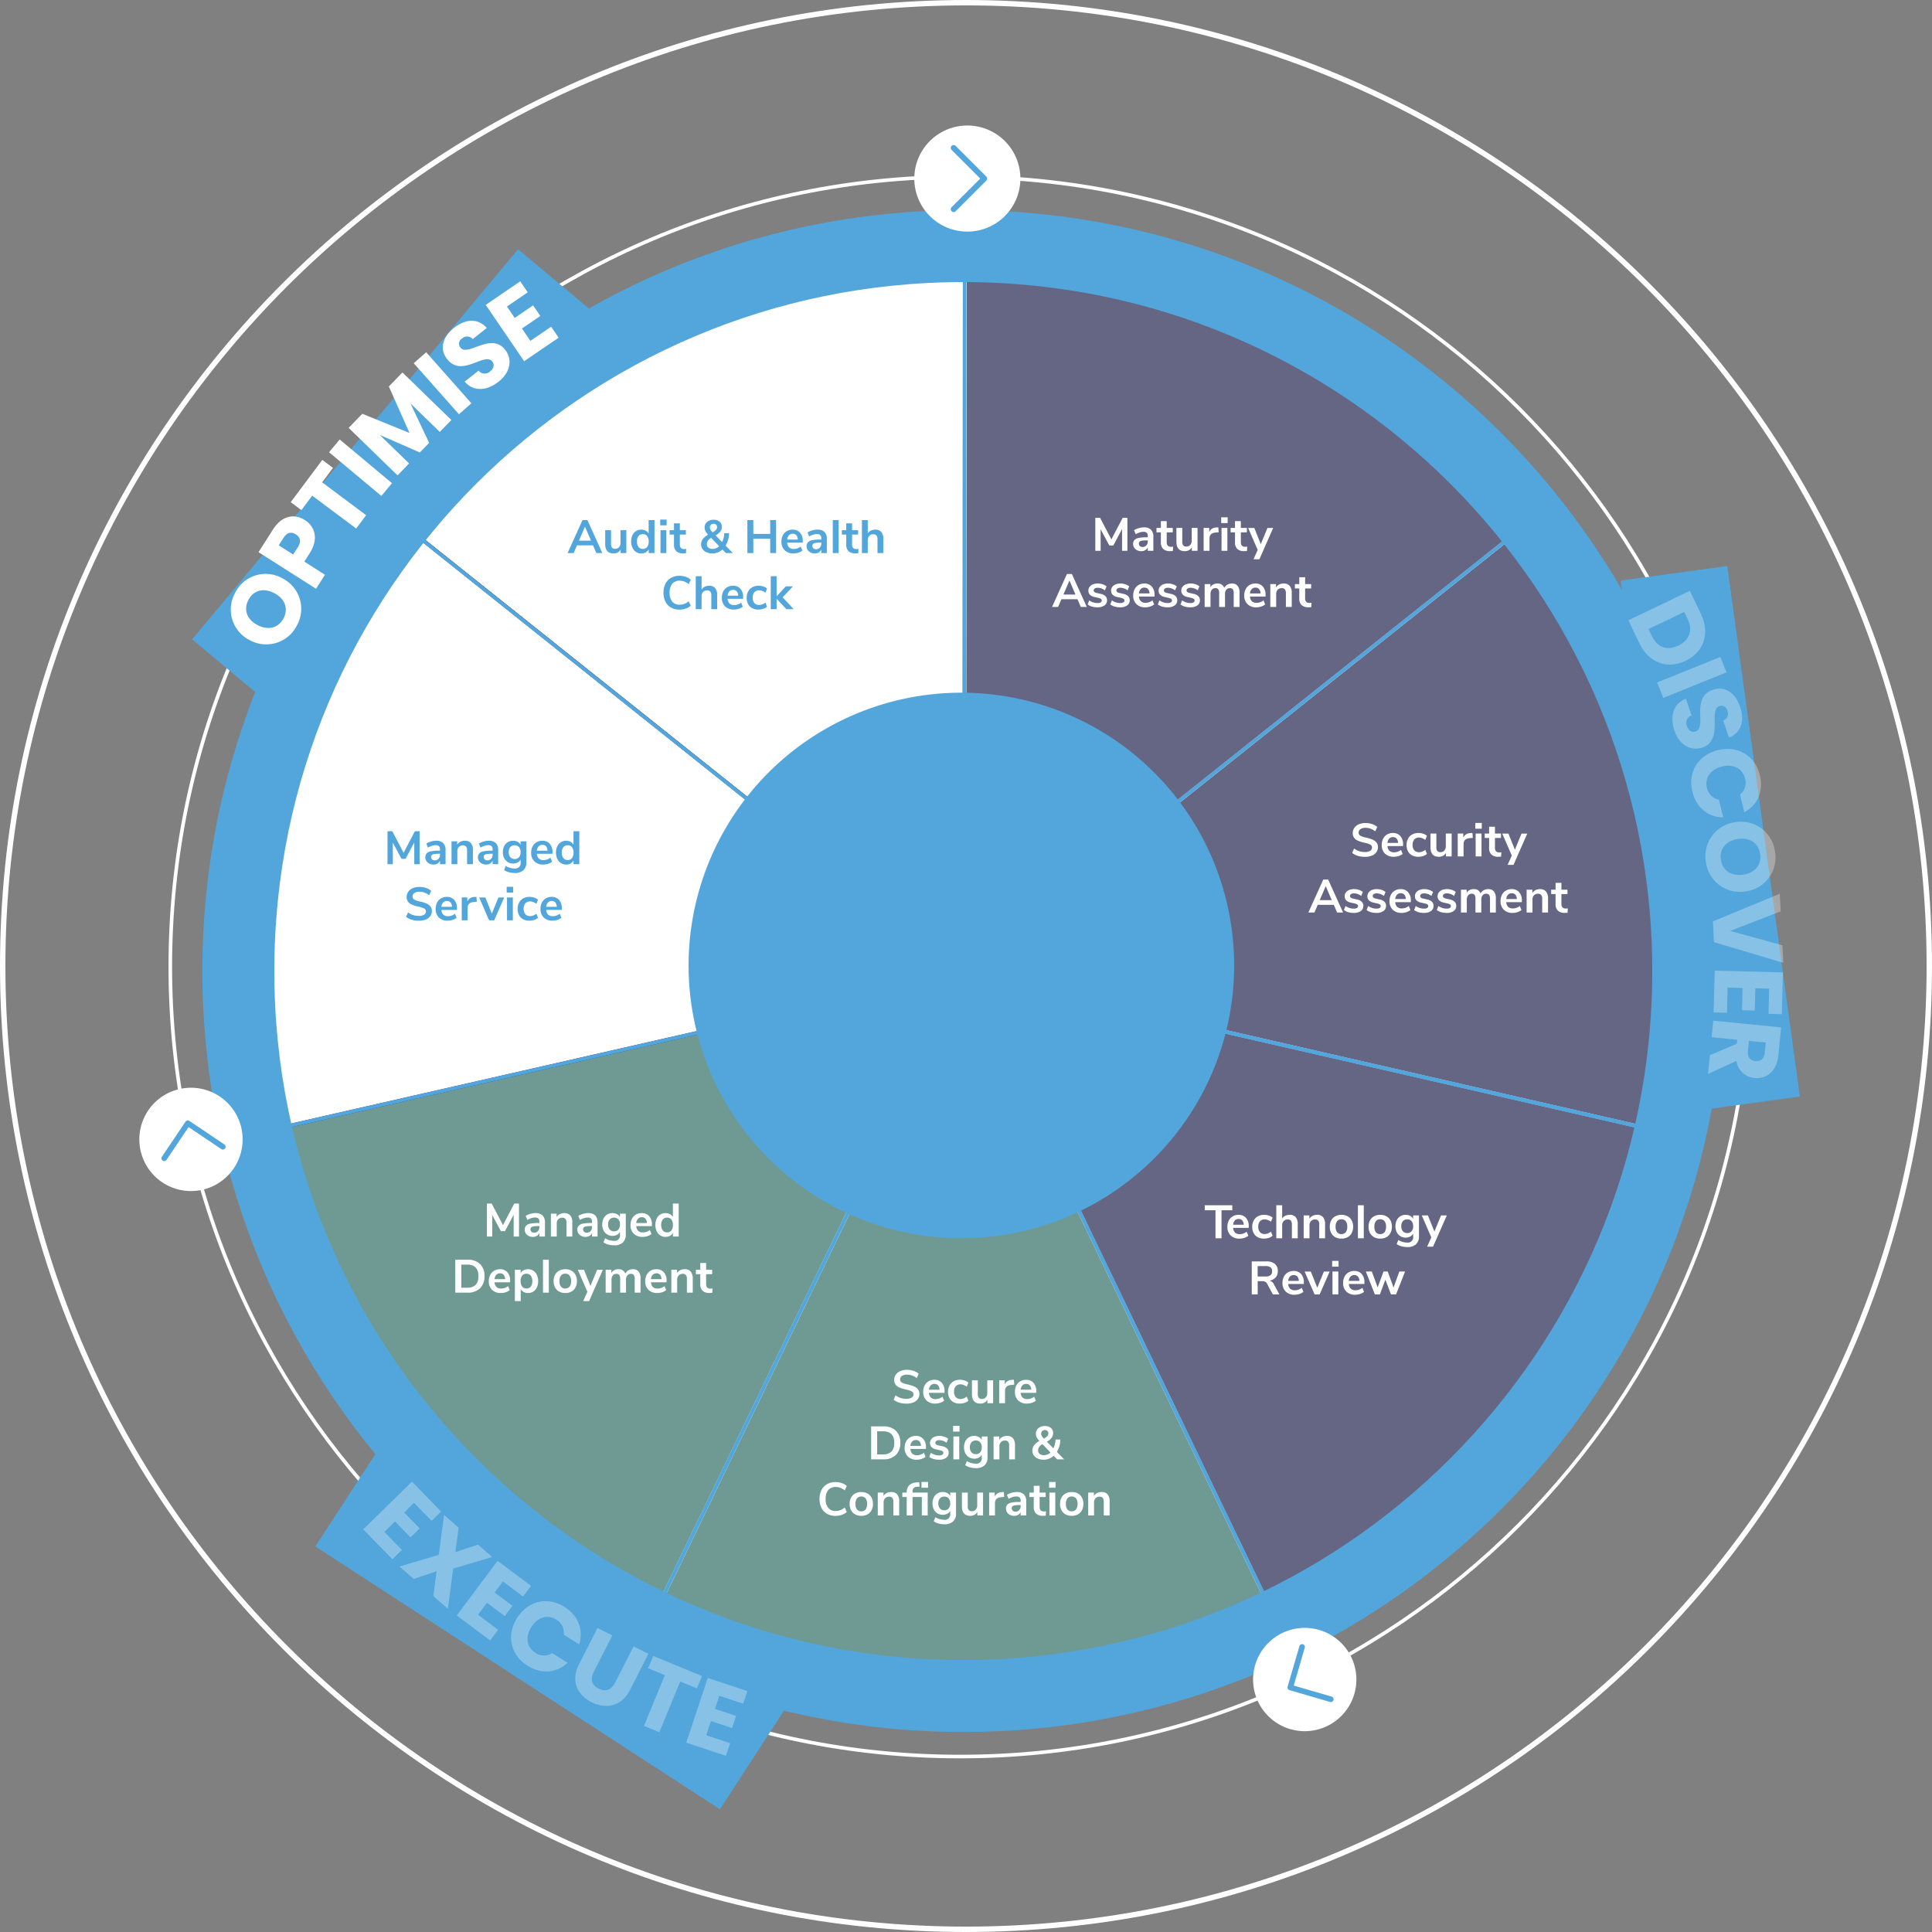 <svg xmlns="http://www.w3.org/2000/svg" width="537" height="537" viewBox="0 0 537 537">
  <rect x="0" y="0" width="537" height="537" fill="#808080" stroke="none"/>
  <g id="Group_4940" data-name="Group 4940" transform="translate(-153 -116)">
    <g id="Path_2920" data-name="Path 2920" transform="translate(153 116)" fill="none">
      <path d="M268.5,0C416.788,0,537,120.212,537,268.5S416.788,537,268.5,537,0,416.788,0,268.5,120.212,0,268.5,0Z" stroke="none"/>
      <path d="M 268.5 1.5 C 250.383 1.5 232.279 3.325 214.689 6.925 C 197.546 10.432 180.685 15.666 164.572 22.482 C 148.751 29.173 133.492 37.455 119.219 47.099 C 105.08 56.65 91.785 67.62 79.702 79.702 C 67.62 91.785 56.65 105.08 47.099 119.219 C 37.455 133.492 29.173 148.751 22.482 164.572 C 15.666 180.685 10.432 197.546 6.925 214.689 C 3.325 232.279 1.5 250.383 1.5 268.5 C 1.5 286.617 3.325 304.721 6.925 322.311 C 10.432 339.454 15.666 356.315 22.482 372.428 C 29.173 388.249 37.455 403.508 47.099 417.781 C 56.65 431.92 67.62 445.215 79.702 457.298 C 91.785 469.38 105.08 480.35 119.219 489.901 C 133.492 499.545 148.751 507.827 164.572 514.518 C 180.685 521.334 197.546 526.568 214.689 530.075 C 232.279 533.675 250.383 535.5 268.5 535.5 C 286.617 535.5 304.721 533.675 322.311 530.075 C 339.454 526.568 356.315 521.334 372.428 514.518 C 388.249 507.827 403.508 499.545 417.781 489.901 C 431.92 480.35 445.215 469.38 457.298 457.298 C 469.38 445.215 480.35 431.92 489.901 417.781 C 499.545 403.508 507.827 388.249 514.518 372.428 C 521.334 356.315 526.568 339.454 530.075 322.311 C 533.675 304.721 535.5 286.617 535.5 268.5 C 535.5 250.383 533.675 232.279 530.075 214.689 C 526.568 197.546 521.334 180.685 514.518 164.572 C 507.827 148.751 499.545 133.492 489.901 119.219 C 480.35 105.08 469.38 91.785 457.298 79.702 C 445.215 67.62 431.92 56.65 417.781 47.099 C 403.508 37.455 388.249 29.173 372.428 22.482 C 356.315 15.666 339.454 10.432 322.311 6.925 C 304.721 3.325 286.617 1.5 268.5 1.5 M 268.5 0 C 416.788 0 537 120.212 537 268.5 C 537 416.788 416.788 537 268.5 537 C 120.212 537 0 416.788 0 268.5 C 0 120.212 120.212 0 268.5 0 Z" stroke="none" fill="#fff"/>
    </g>
    <path id="Path_197" data-name="Path 197" d="M219.545,0C340.8,0,439.09,98.294,439.09,219.545S340.8,439.09,219.545,439.09,0,340.8,0,219.545,98.294,0,219.545,0Z" transform="translate(200.334 165.143)" fill="none" stroke="#fff" stroke-width="1"/>
    <path id="Path_164" data-name="Path 164" d="M229.269,235.27" transform="translate(191.725 150.887)" fill="#52a6db"/>
    <path id="Path_165" data-name="Path 165" d="M229.269,235.27" transform="translate(191.725 150.887)" fill="#52a6db"/>
    <path id="Path_166" data-name="Path 166" d="M229.269,235.27" transform="translate(191.725 150.887)" fill="#52a6db"/>
    <path id="Path_167" data-name="Path 167" d="M229.269,235.27" transform="translate(191.725 150.887)" fill="#52a6db"/>
    <path id="Path_168" data-name="Path 168" d="M229.269,235.27Z" transform="translate(191.725 150.887)" fill="#52a6db"/>
    <path id="Path_169" data-name="Path 169" d="M229.269,235.27" transform="translate(191.725 150.887)" fill="#52a6db"/>
    <path id="Path_170" data-name="Path 170" d="M229.269,235.27Z" transform="translate(191.725 150.887)" fill="#52a6db"/>
    <path id="Path_171" data-name="Path 171" d="M229.269,235.27Z" transform="translate(191.725 150.887)" fill="#52a6db"/>
    <path id="Path_172" data-name="Path 172" d="M426.01,190.427a200.983,200.983,0,0,0-38.9-80.8L229.27,235.27l196.695,45.049a203.228,203.228,0,0,0,.045-89.892" transform="translate(191.725 150.887)" fill="#2e328c" opacity="0.326"/>
    <path id="Path_173" data-name="Path 173" d="M426.01,190.427a200.983,200.983,0,0,0-38.9-80.8L229.27,235.27l196.695,45.049a203.228,203.228,0,0,0,.045-89.892Z" transform="translate(191.725 150.887)" fill="none" stroke="#fff" stroke-width="1"/>
    <path id="Path_174" data-name="Path 174" d="M229.269,235.27Z" transform="translate(191.725 150.887)" fill="#52a6db"/>
    <path id="Path_175" data-name="Path 175" d="M229.269,235.27Z" transform="translate(191.725 150.887)" fill="#52a6db"/>
    <path id="Path_176" data-name="Path 176" d="M229.269,235.27" transform="translate(191.725 150.887)" fill="#52a6db"/>
    <path id="Path_177" data-name="Path 177" d="M229.269,235.27,141.632,417.041a200.944,200.944,0,0,0,87.426,19.976c.07,0,.14,0,.211,0a200.947,200.947,0,0,0,87.447-19.886Z" transform="translate(191.725 150.887)" fill="#47ceb9" opacity="0.324"/>
    <path id="Path_178" data-name="Path 178" d="M229.269,235.27,141.632,417.041a200.944,200.944,0,0,0,87.426,19.976c.07,0,.14,0,.211,0a200.947,200.947,0,0,0,87.447-19.886Z" transform="translate(191.725 150.887)" fill="none" stroke="#fff" stroke-width="1"/>
    <path id="Path_179" data-name="Path 179" d="M229.269,235.27,32.529,280.113a202.193,202.193,0,0,0,109.1,136.928Z" transform="translate(191.725 150.887)" fill="#47ceb9" opacity="0.324"/>
    <path id="Path_180" data-name="Path 180" d="M229.269,235.27,32.529,280.113a202.193,202.193,0,0,0,109.1,136.928Z" transform="translate(191.725 150.887)" fill="none" stroke="#52a6db" stroke-width="1"/>
    <path id="Path_181" data-name="Path 181" d="M229.269,235.27l87.447,181.864A202.22,202.22,0,0,0,425.964,280.319Z" transform="translate(191.725 150.887)" fill="#2e328c" opacity="0.326"/>
    <path id="Path_182" data-name="Path 182" d="M229.269,235.27l87.447,181.864A202.22,202.22,0,0,0,425.964,280.319Z" transform="translate(191.725 150.887)" fill="none" stroke="#52a6db" stroke-width="1"/>
    <path id="Path_183" data-name="Path 183" d="M316.906,53.5a200.929,200.929,0,0,0-87.425-19.976l-.212,201.747L387.113,109.625A202.522,202.522,0,0,0,316.906,53.5" transform="translate(191.725 150.887)" fill="#2e328c" opacity="0.326"/>
    <path id="Path_184" data-name="Path 184" d="M316.906,53.5a200.929,200.929,0,0,0-87.425-19.976l-.212,201.747L387.113,109.625A202.522,202.522,0,0,0,316.906,53.5Z" transform="translate(191.725 150.887)" fill="none" stroke="#52a6db" stroke-width="1"/>
    <path id="Path_185" data-name="Path 185" d="M229.269,33.52A201.309,201.309,0,0,0,71.557,109.461L229.269,235.27l.211-201.747c-.07,0-.14,0-.211,0" transform="translate(191.725 150.887)" fill="#fff"/>
    <path id="Path_186" data-name="Path 186" d="M229.269,33.52A201.309,201.309,0,0,0,71.557,109.461L229.269,235.27l.211-201.747C229.41,33.523,229.34,33.52,229.269,33.52Z" transform="translate(191.725 150.887)" fill="none" stroke="#fff" stroke-width="1"/>
    <path id="Path_187" data-name="Path 187" d="M71.558,109.461A202.091,202.091,0,0,0,32.529,280.113L229.27,235.27Z" transform="translate(191.725 150.887)" fill="#fff"/>
    <path id="Path_188" data-name="Path 188" d="M71.558,109.461A202.091,202.091,0,0,0,32.529,280.113L229.27,235.27Z" transform="translate(191.725 150.887)" fill="none" stroke="#2e328c" stroke-width="1"/>
    <path id="Path_2921" data-name="Path 2921" d="M0,0H461.551V469.226H0Z" transform="translate(191.725 150.887)" fill="none"/>
    <path id="Path_2951" data-name="Path 2951" d="M9.932-9.165V0H8.45V-6.058L6.032-1.482H4.914L2.483-5.993,2.5,0H1.014V-9.165H2.34L5.486-3.172,8.619-9.165Zm4.576,2.652a2.707,2.707,0,0,1,1.989.65,2.727,2.727,0,0,1,.65,2V0H15.6V-.975a1.7,1.7,0,0,1-.7.793,2.086,2.086,0,0,1-1.1.286,2.551,2.551,0,0,1-1.157-.26,2.058,2.058,0,0,1-.819-.715,1.807,1.807,0,0,1-.3-1.014,1.606,1.606,0,0,1,.358-1.105,2.148,2.148,0,0,1,1.164-.585,10.6,10.6,0,0,1,2.223-.182H15.6v-.3a1.307,1.307,0,0,0-.28-.936,1.263,1.263,0,0,0-.929-.286,3.5,3.5,0,0,0-1.06.175,5.358,5.358,0,0,0-1.085.488l-.455-1.118a5.048,5.048,0,0,1,1.287-.559A5.088,5.088,0,0,1,14.508-6.513Zm-.377,5.447A1.389,1.389,0,0,0,15.19-1.5a1.575,1.575,0,0,0,.41-1.125V-2.9h-.234a8.968,8.968,0,0,0-1.352.078,1.313,1.313,0,0,0-.689.273.7.7,0,0,0-.208.533.891.891,0,0,0,.286.683A1.026,1.026,0,0,0,14.131-1.066Zm7.917-.052a4.826,4.826,0,0,0,.6-.039L22.568.052q-.39.039-.715.039a2.748,2.748,0,0,1-1.976-.617,2.45,2.45,0,0,1-.637-1.839V-5.135H18.018V-6.357H19.24v-1.9h1.625v1.9h1.677v1.222H20.865v2.743Q20.865-1.118,22.048-1.118Zm7.384-5.239V0H27.846V-.975a2.071,2.071,0,0,1-.806.8A2.33,2.33,0,0,1,25.9.1q-2.34,0-2.34-2.626V-6.357h1.625v3.848a1.534,1.534,0,0,0,.273,1,1.059,1.059,0,0,0,.858.325A1.4,1.4,0,0,0,27.4-1.631a1.7,1.7,0,0,0,.41-1.189V-6.357Zm5.876,1.2-.949.091q-1.612.169-1.612,1.638V0H31.122V-6.357h1.547v1.118A2.162,2.162,0,0,1,34.71-6.487l.494-.039Zm.793-1.2h1.625V0H36.1Zm1.7-2.951v1.6H36.01v-1.6Zm4.849,8.19a4.826,4.826,0,0,0,.6-.039L43.173.052q-.39.039-.715.039a2.748,2.748,0,0,1-1.976-.617,2.45,2.45,0,0,1-.637-1.839V-5.135H38.623V-6.357h1.222v-1.9H41.47v1.9h1.677v1.222H41.47v2.743Q41.47-1.118,42.653-1.118Zm7.8-5.226L46.631,2.34H44.993L46.15-.247,43.5-6.344h1.716l1.794,4.485,1.846-4.485Z" transform="translate(456.426 269.1)" fill="#fff"/>
    <path id="Path_2952" data-name="Path 2952" d="M7.072-2.145H2.613L1.69,0H0L4.147-9.165H5.512L9.659,0H7.995Zm-.559-1.3-1.677-3.9-1.677,3.9ZM12.636.1A5.5,5.5,0,0,1,11.083-.1a3.515,3.515,0,0,1-1.2-.6l.455-1.131a3.842,3.842,0,0,0,2.327.741,1.626,1.626,0,0,0,.851-.182.578.578,0,0,0,.292-.52.526.526,0,0,0-.2-.442,2.074,2.074,0,0,0-.721-.286l-1.04-.234a2.557,2.557,0,0,1-1.313-.637A1.574,1.574,0,0,1,10.1-4.537a1.693,1.693,0,0,1,.332-1.033,2.141,2.141,0,0,1,.923-.7,3.537,3.537,0,0,1,1.372-.247,4.143,4.143,0,0,1,1.307.208,3.625,3.625,0,0,1,1.111.585L14.69-4.615a3.358,3.358,0,0,0-1.976-.715,1.515,1.515,0,0,0-.832.195.617.617,0,0,0-.3.546.551.551,0,0,0,.188.429,1.337,1.337,0,0,0,.6.26l1.079.247A2.746,2.746,0,0,1,14.846-3a1.6,1.6,0,0,1,.442,1.176,1.647,1.647,0,0,1-.715,1.4A3.229,3.229,0,0,1,12.636.1Zm6.305,0A5.5,5.5,0,0,1,17.387-.1a3.515,3.515,0,0,1-1.2-.6l.455-1.131a3.842,3.842,0,0,0,2.327.741,1.626,1.626,0,0,0,.852-.182.578.578,0,0,0,.292-.52.526.526,0,0,0-.2-.442,2.074,2.074,0,0,0-.722-.286l-1.04-.234a2.557,2.557,0,0,1-1.313-.637,1.574,1.574,0,0,1-.429-1.144,1.693,1.693,0,0,1,.331-1.033,2.141,2.141,0,0,1,.923-.7,3.537,3.537,0,0,1,1.372-.247,4.143,4.143,0,0,1,1.306.208,3.625,3.625,0,0,1,1.111.585l-.455,1.105a3.357,3.357,0,0,0-1.976-.715,1.515,1.515,0,0,0-.832.195.617.617,0,0,0-.3.546.551.551,0,0,0,.188.429,1.337,1.337,0,0,0,.6.26l1.079.247A2.746,2.746,0,0,1,21.151-3a1.6,1.6,0,0,1,.442,1.176,1.647,1.647,0,0,1-.715,1.4A3.229,3.229,0,0,1,18.941.1Zm9.542-2.99H24.154a1.977,1.977,0,0,0,.533,1.313,1.823,1.823,0,0,0,1.3.429,3.065,3.065,0,0,0,1.924-.676L28.379-.7a3.412,3.412,0,0,1-1.111.585A4.269,4.269,0,0,1,25.922.1,3.371,3.371,0,0,1,23.458-.78a3.227,3.227,0,0,1-.9-2.418,3.71,3.71,0,0,1,.39-1.729,2.836,2.836,0,0,1,1.1-1.17,3.111,3.111,0,0,1,1.605-.416,2.649,2.649,0,0,1,2.073.845,3.352,3.352,0,0,1,.761,2.327Zm-2.8-2.483a1.379,1.379,0,0,0-1.047.416,2.023,2.023,0,0,0-.487,1.2h2.938a1.854,1.854,0,0,0-.39-1.2A1.286,1.286,0,0,0,25.688-5.369ZM32.149.1A5.5,5.5,0,0,1,30.6-.1a3.515,3.515,0,0,1-1.2-.6l.455-1.131a3.842,3.842,0,0,0,2.327.741,1.626,1.626,0,0,0,.852-.182.578.578,0,0,0,.292-.52.526.526,0,0,0-.2-.442,2.074,2.074,0,0,0-.722-.286l-1.04-.234a2.557,2.557,0,0,1-1.313-.637,1.574,1.574,0,0,1-.429-1.144,1.693,1.693,0,0,1,.332-1.033,2.141,2.141,0,0,1,.923-.7,3.537,3.537,0,0,1,1.372-.247,4.143,4.143,0,0,1,1.306.208,3.625,3.625,0,0,1,1.111.585L34.2-4.615a3.357,3.357,0,0,0-1.976-.715,1.515,1.515,0,0,0-.832.195.617.617,0,0,0-.3.546.551.551,0,0,0,.188.429,1.337,1.337,0,0,0,.6.26l1.079.247A2.746,2.746,0,0,1,34.359-3,1.6,1.6,0,0,1,34.8-1.82a1.647,1.647,0,0,1-.715,1.4A3.229,3.229,0,0,1,32.149.1Zm6.305,0A5.5,5.5,0,0,1,36.9-.1a3.515,3.515,0,0,1-1.2-.6l.455-1.131a3.842,3.842,0,0,0,2.327.741,1.626,1.626,0,0,0,.852-.182.578.578,0,0,0,.292-.52.526.526,0,0,0-.2-.442,2.074,2.074,0,0,0-.722-.286l-1.04-.234a2.557,2.557,0,0,1-1.313-.637,1.574,1.574,0,0,1-.429-1.144A1.693,1.693,0,0,1,36.25-5.57a2.141,2.141,0,0,1,.923-.7,3.537,3.537,0,0,1,1.372-.247,4.143,4.143,0,0,1,1.306.208,3.625,3.625,0,0,1,1.111.585l-.455,1.105a3.357,3.357,0,0,0-1.976-.715,1.515,1.515,0,0,0-.832.195.617.617,0,0,0-.3.546.551.551,0,0,0,.188.429,1.337,1.337,0,0,0,.6.26l1.079.247A2.746,2.746,0,0,1,40.664-3a1.6,1.6,0,0,1,.442,1.176,1.647,1.647,0,0,1-.715,1.4A3.229,3.229,0,0,1,38.454.1ZM49.972-6.513a1.973,1.973,0,0,1,1.612.643,3.045,3.045,0,0,1,.533,1.97V0H50.492V-3.835a1.792,1.792,0,0,0-.247-1.06.924.924,0,0,0-.793-.332,1.241,1.241,0,0,0-1.014.442,1.89,1.89,0,0,0-.364,1.235V0H46.449V-3.835a1.83,1.83,0,0,0-.241-1.06.921.921,0,0,0-.8-.332,1.227,1.227,0,0,0-1,.442,1.89,1.89,0,0,0-.364,1.235V0H42.419V-6.357h1.586v.9a1.9,1.9,0,0,1,.793-.786,2.449,2.449,0,0,1,1.157-.266,1.849,1.849,0,0,1,1.911,1.2,2.171,2.171,0,0,1,.858-.878A2.476,2.476,0,0,1,49.972-6.513Zm9.373,3.627H55.016a1.977,1.977,0,0,0,.533,1.313,1.823,1.823,0,0,0,1.3.429,3.065,3.065,0,0,0,1.924-.676L59.241-.7a3.412,3.412,0,0,1-1.111.585A4.269,4.269,0,0,1,56.784.1,3.371,3.371,0,0,1,54.32-.78a3.227,3.227,0,0,1-.9-2.418,3.71,3.71,0,0,1,.39-1.729,2.836,2.836,0,0,1,1.1-1.17,3.111,3.111,0,0,1,1.605-.416,2.649,2.649,0,0,1,2.073.845,3.352,3.352,0,0,1,.761,2.327Zm-2.8-2.483a1.379,1.379,0,0,0-1.046.416,2.023,2.023,0,0,0-.488,1.2h2.938a1.854,1.854,0,0,0-.39-1.2A1.286,1.286,0,0,0,56.55-5.369Zm7.813-1.144a2.125,2.125,0,0,1,1.7.65A2.948,2.948,0,0,1,66.625-3.9V0H65V-3.809a1.685,1.685,0,0,0-.28-1.079,1.074,1.074,0,0,0-.877-.338,1.483,1.483,0,0,0-1.125.442A1.641,1.641,0,0,0,62.3-3.6V0H60.671V-6.357h1.586v.949a2.2,2.2,0,0,1,.871-.819A2.621,2.621,0,0,1,64.363-6.513Zm7.163,5.395a4.826,4.826,0,0,0,.6-.039L72.046.052q-.39.039-.715.039a2.748,2.748,0,0,1-1.976-.617,2.45,2.45,0,0,1-.637-1.839V-5.135H67.5V-6.357h1.222v-1.9h1.625v1.9H72.02v1.222H70.343v2.743Q70.343-1.118,71.526-1.118Z" transform="translate(445.415 284.701)" fill="#fff"/>
    <path id="Path_2957" data-name="Path 2957" d="M4.095.117A6.642,6.642,0,0,1,2.119-.169,4.58,4.58,0,0,1,.559-.975L1.118-2.2a4.587,4.587,0,0,0,1.4.741,5.22,5.22,0,0,0,1.593.234A2.7,2.7,0,0,0,5.57-1.553a1.047,1.047,0,0,0,.514-.93.866.866,0,0,0-.475-.793A6.065,6.065,0,0,0,4.03-3.8a9.356,9.356,0,0,1-1.859-.572A2.625,2.625,0,0,1,1.092-5.2,2.152,2.152,0,0,1,.728-6.487,2.471,2.471,0,0,1,1.17-7.93a2.911,2.911,0,0,1,1.248-.995,4.546,4.546,0,0,1,1.859-.357A5.719,5.719,0,0,1,6.11-8.99a3.986,3.986,0,0,1,1.43.8L6.981-6.968a4.234,4.234,0,0,0-2.7-.975,2.409,2.409,0,0,0-1.4.357,1.145,1.145,0,0,0-.513.994.912.912,0,0,0,.455.819,5.333,5.333,0,0,0,1.547.533,10.409,10.409,0,0,1,1.878.578,2.786,2.786,0,0,1,1.105.812A1.975,1.975,0,0,1,7.735-2.6,2.429,2.429,0,0,1,7.3-1.164a2.742,2.742,0,0,1-1.261.949A5.2,5.2,0,0,1,4.095.117Zm10.621-3H10.387a1.977,1.977,0,0,0,.533,1.313,1.823,1.823,0,0,0,1.3.429,3.065,3.065,0,0,0,1.924-.676L14.612-.7A3.412,3.412,0,0,1,13.5-.117,4.269,4.269,0,0,1,12.155.1,3.371,3.371,0,0,1,9.691-.78a3.227,3.227,0,0,1-.9-2.418,3.71,3.71,0,0,1,.39-1.729,2.836,2.836,0,0,1,1.1-1.17,3.111,3.111,0,0,1,1.606-.416,2.649,2.649,0,0,1,2.073.845,3.352,3.352,0,0,1,.76,2.327Zm-2.8-2.483a1.379,1.379,0,0,0-1.046.416,2.023,2.023,0,0,0-.488,1.2h2.938a1.854,1.854,0,0,0-.39-1.2A1.286,1.286,0,0,0,11.921-5.369ZM18.941.1a3.554,3.554,0,0,1-1.736-.4,2.726,2.726,0,0,1-1.125-1.144,3.66,3.66,0,0,1-.39-1.729,3.631,3.631,0,0,1,.41-1.749A2.871,2.871,0,0,1,17.264-6.1a3.547,3.547,0,0,1,1.742-.416,4.146,4.146,0,0,1,1.319.214,2.78,2.78,0,0,1,1.033.579l-.468,1.144a3.09,3.09,0,0,0-.851-.494,2.512,2.512,0,0,0-.89-.169,1.665,1.665,0,0,0-1.313.526A2.208,2.208,0,0,0,17.368-3.2a2.187,2.187,0,0,0,.468,1.5,1.665,1.665,0,0,0,1.313.526,2.512,2.512,0,0,0,.89-.169,3.09,3.09,0,0,0,.851-.494L21.359-.7a2.931,2.931,0,0,1-1.066.592A4.286,4.286,0,0,1,18.941.1Zm9.282-6.461V0H26.637V-.975a2.071,2.071,0,0,1-.806.8A2.33,2.33,0,0,1,24.687.1q-2.34,0-2.34-2.626V-6.357h1.625v3.848a1.534,1.534,0,0,0,.273,1,1.059,1.059,0,0,0,.858.325,1.4,1.4,0,0,0,1.085-.448,1.7,1.7,0,0,0,.41-1.189V-6.357Zm5.876,1.2-.949.091q-1.612.169-1.612,1.638V0H29.913V-6.357H31.46v1.118A2.162,2.162,0,0,1,33.5-6.487L34-6.526Zm.793-1.2h1.625V0H34.892Zm1.7-2.951v1.6H34.8v-1.6Zm4.849,8.19a4.826,4.826,0,0,0,.6-.039L41.964.052q-.39.039-.715.039a2.748,2.748,0,0,1-1.976-.617,2.45,2.45,0,0,1-.637-1.839V-5.135H37.414V-6.357h1.222v-1.9h1.625v1.9h1.677v1.222H40.261v2.743Q40.261-1.118,41.444-1.118Zm7.8-5.226L45.422,2.34H43.784L44.941-.247l-2.652-6.1h1.716L45.8-1.859l1.846-4.485Z" transform="translate(528.264 354.043)" fill="#fff"/>
    <path id="Path_2958" data-name="Path 2958" d="M7.072-2.145H2.613L1.69,0H0L4.147-9.165H5.512L9.659,0H7.995Zm-.559-1.3-1.677-3.9-1.677,3.9ZM12.636.1A5.5,5.5,0,0,1,11.083-.1a3.515,3.515,0,0,1-1.2-.6l.455-1.131a3.842,3.842,0,0,0,2.327.741,1.626,1.626,0,0,0,.851-.182.578.578,0,0,0,.292-.52.526.526,0,0,0-.2-.442,2.074,2.074,0,0,0-.721-.286l-1.04-.234a2.557,2.557,0,0,1-1.313-.637A1.574,1.574,0,0,1,10.1-4.537a1.693,1.693,0,0,1,.332-1.033,2.141,2.141,0,0,1,.923-.7,3.537,3.537,0,0,1,1.372-.247,4.143,4.143,0,0,1,1.307.208,3.625,3.625,0,0,1,1.111.585L14.69-4.615a3.358,3.358,0,0,0-1.976-.715,1.515,1.515,0,0,0-.832.195.617.617,0,0,0-.3.546.551.551,0,0,0,.188.429,1.337,1.337,0,0,0,.6.26l1.079.247A2.746,2.746,0,0,1,14.846-3a1.6,1.6,0,0,1,.442,1.176,1.647,1.647,0,0,1-.715,1.4A3.229,3.229,0,0,1,12.636.1Zm6.305,0A5.5,5.5,0,0,1,17.387-.1a3.515,3.515,0,0,1-1.2-.6l.455-1.131a3.842,3.842,0,0,0,2.327.741,1.626,1.626,0,0,0,.852-.182.578.578,0,0,0,.292-.52.526.526,0,0,0-.2-.442,2.074,2.074,0,0,0-.722-.286l-1.04-.234a2.557,2.557,0,0,1-1.313-.637,1.574,1.574,0,0,1-.429-1.144,1.693,1.693,0,0,1,.331-1.033,2.141,2.141,0,0,1,.923-.7,3.537,3.537,0,0,1,1.372-.247,4.143,4.143,0,0,1,1.306.208,3.625,3.625,0,0,1,1.111.585l-.455,1.105a3.357,3.357,0,0,0-1.976-.715,1.515,1.515,0,0,0-.832.195.617.617,0,0,0-.3.546.551.551,0,0,0,.188.429,1.337,1.337,0,0,0,.6.26l1.079.247A2.746,2.746,0,0,1,21.151-3a1.6,1.6,0,0,1,.442,1.176,1.647,1.647,0,0,1-.715,1.4A3.229,3.229,0,0,1,18.941.1Zm9.542-2.99H24.154a1.977,1.977,0,0,0,.533,1.313,1.823,1.823,0,0,0,1.3.429,3.065,3.065,0,0,0,1.924-.676L28.379-.7a3.412,3.412,0,0,1-1.111.585A4.269,4.269,0,0,1,25.922.1,3.371,3.371,0,0,1,23.458-.78a3.227,3.227,0,0,1-.9-2.418,3.71,3.71,0,0,1,.39-1.729,2.836,2.836,0,0,1,1.1-1.17,3.111,3.111,0,0,1,1.605-.416,2.649,2.649,0,0,1,2.073.845,3.352,3.352,0,0,1,.761,2.327Zm-2.8-2.483a1.379,1.379,0,0,0-1.047.416,2.023,2.023,0,0,0-.487,1.2h2.938a1.854,1.854,0,0,0-.39-1.2A1.286,1.286,0,0,0,25.688-5.369ZM32.149.1A5.5,5.5,0,0,1,30.6-.1a3.515,3.515,0,0,1-1.2-.6l.455-1.131a3.842,3.842,0,0,0,2.327.741,1.626,1.626,0,0,0,.852-.182.578.578,0,0,0,.292-.52.526.526,0,0,0-.2-.442,2.074,2.074,0,0,0-.722-.286l-1.04-.234a2.557,2.557,0,0,1-1.313-.637,1.574,1.574,0,0,1-.429-1.144,1.693,1.693,0,0,1,.332-1.033,2.141,2.141,0,0,1,.923-.7,3.537,3.537,0,0,1,1.372-.247,4.143,4.143,0,0,1,1.306.208,3.625,3.625,0,0,1,1.111.585L34.2-4.615a3.357,3.357,0,0,0-1.976-.715,1.515,1.515,0,0,0-.832.195.617.617,0,0,0-.3.546.551.551,0,0,0,.188.429,1.337,1.337,0,0,0,.6.26l1.079.247A2.746,2.746,0,0,1,34.359-3,1.6,1.6,0,0,1,34.8-1.82a1.647,1.647,0,0,1-.715,1.4A3.229,3.229,0,0,1,32.149.1Zm6.305,0A5.5,5.5,0,0,1,36.9-.1a3.515,3.515,0,0,1-1.2-.6l.455-1.131a3.842,3.842,0,0,0,2.327.741,1.626,1.626,0,0,0,.852-.182.578.578,0,0,0,.292-.52.526.526,0,0,0-.2-.442,2.074,2.074,0,0,0-.722-.286l-1.04-.234a2.557,2.557,0,0,1-1.313-.637,1.574,1.574,0,0,1-.429-1.144A1.693,1.693,0,0,1,36.25-5.57a2.141,2.141,0,0,1,.923-.7,3.537,3.537,0,0,1,1.372-.247,4.143,4.143,0,0,1,1.306.208,3.625,3.625,0,0,1,1.111.585l-.455,1.105a3.357,3.357,0,0,0-1.976-.715,1.515,1.515,0,0,0-.832.195.617.617,0,0,0-.3.546.551.551,0,0,0,.188.429,1.337,1.337,0,0,0,.6.26l1.079.247A2.746,2.746,0,0,1,40.664-3a1.6,1.6,0,0,1,.442,1.176,1.647,1.647,0,0,1-.715,1.4A3.229,3.229,0,0,1,38.454.1ZM49.972-6.513a1.973,1.973,0,0,1,1.612.643,3.045,3.045,0,0,1,.533,1.97V0H50.492V-3.835a1.792,1.792,0,0,0-.247-1.06.924.924,0,0,0-.793-.332,1.241,1.241,0,0,0-1.014.442,1.89,1.89,0,0,0-.364,1.235V0H46.449V-3.835a1.83,1.83,0,0,0-.241-1.06.921.921,0,0,0-.8-.332,1.227,1.227,0,0,0-1,.442,1.89,1.89,0,0,0-.364,1.235V0H42.419V-6.357h1.586v.9a1.9,1.9,0,0,1,.793-.786,2.449,2.449,0,0,1,1.157-.266,1.849,1.849,0,0,1,1.911,1.2,2.171,2.171,0,0,1,.858-.878A2.476,2.476,0,0,1,49.972-6.513Zm9.373,3.627H55.016a1.977,1.977,0,0,0,.533,1.313,1.823,1.823,0,0,0,1.3.429,3.065,3.065,0,0,0,1.924-.676L59.241-.7a3.412,3.412,0,0,1-1.111.585A4.269,4.269,0,0,1,56.784.1,3.371,3.371,0,0,1,54.32-.78a3.227,3.227,0,0,1-.9-2.418,3.71,3.71,0,0,1,.39-1.729,2.836,2.836,0,0,1,1.1-1.17,3.111,3.111,0,0,1,1.605-.416,2.649,2.649,0,0,1,2.073.845,3.352,3.352,0,0,1,.761,2.327Zm-2.8-2.483a1.379,1.379,0,0,0-1.046.416,2.023,2.023,0,0,0-.488,1.2h2.938a1.854,1.854,0,0,0-.39-1.2A1.286,1.286,0,0,0,56.55-5.369Zm7.813-1.144a2.125,2.125,0,0,1,1.7.65A2.948,2.948,0,0,1,66.625-3.9V0H65V-3.809a1.685,1.685,0,0,0-.28-1.079,1.074,1.074,0,0,0-.877-.338,1.483,1.483,0,0,0-1.125.442A1.641,1.641,0,0,0,62.3-3.6V0H60.671V-6.357h1.586v.949a2.2,2.2,0,0,1,.871-.819A2.621,2.621,0,0,1,64.363-6.513Zm7.163,5.395a4.826,4.826,0,0,0,.6-.039L72.046.052q-.39.039-.715.039a2.748,2.748,0,0,1-1.976-.617,2.45,2.45,0,0,1-.637-1.839V-5.135H67.5V-6.357h1.222v-1.9h1.625v1.9H72.02v1.222H70.343v2.743Q70.343-1.118,71.526-1.118Z" transform="translate(516.654 369.643)" fill="#fff"/>
    <path id="Path_2955" data-name="Path 2955" d="M3.146-7.787H.156V-9.165H7.813v1.378H4.823V0H3.146Zm9.23,4.9H8.047A1.977,1.977,0,0,0,8.58-1.573a1.823,1.823,0,0,0,1.3.429A3.065,3.065,0,0,0,11.8-1.82L12.272-.7a3.412,3.412,0,0,1-1.111.585A4.269,4.269,0,0,1,9.815.1,3.371,3.371,0,0,1,7.352-.78a3.227,3.227,0,0,1-.9-2.418,3.71,3.71,0,0,1,.39-1.729,2.836,2.836,0,0,1,1.1-1.17,3.111,3.111,0,0,1,1.605-.416,2.649,2.649,0,0,1,2.073.845,3.352,3.352,0,0,1,.76,2.327ZM9.581-5.369a1.379,1.379,0,0,0-1.047.416,2.023,2.023,0,0,0-.488,1.2h2.938a1.854,1.854,0,0,0-.39-1.2A1.286,1.286,0,0,0,9.581-5.369ZM16.6.1a3.554,3.554,0,0,1-1.735-.4,2.726,2.726,0,0,1-1.125-1.144,3.66,3.66,0,0,1-.39-1.729,3.631,3.631,0,0,1,.409-1.749A2.871,2.871,0,0,1,14.924-6.1a3.547,3.547,0,0,1,1.742-.416,4.146,4.146,0,0,1,1.319.214,2.78,2.78,0,0,1,1.034.579l-.468,1.144A3.09,3.09,0,0,0,17.7-5.07a2.512,2.512,0,0,0-.891-.169,1.665,1.665,0,0,0-1.313.526A2.208,2.208,0,0,0,15.028-3.2,2.187,2.187,0,0,0,15.5-1.7a1.665,1.665,0,0,0,1.313.526,2.512,2.512,0,0,0,.891-.169,3.09,3.09,0,0,0,.851-.494L19.019-.7a2.931,2.931,0,0,1-1.066.592A4.286,4.286,0,0,1,16.6.1Zm7.137-6.617a2.125,2.125,0,0,1,1.7.65A2.948,2.948,0,0,1,26-3.9V0H24.375V-3.809A1.685,1.685,0,0,0,24.1-4.888a1.074,1.074,0,0,0-.878-.338,1.483,1.483,0,0,0-1.125.442A1.641,1.641,0,0,0,21.671-3.6V0H20.046V-9.165h1.625v3.692a2.128,2.128,0,0,1,.865-.773A2.678,2.678,0,0,1,23.738-6.513Zm7.6,0a2.125,2.125,0,0,1,1.7.65A2.948,2.948,0,0,1,33.6-3.9V0H31.98V-3.809A1.685,1.685,0,0,0,31.7-4.888a1.074,1.074,0,0,0-.878-.338,1.483,1.483,0,0,0-1.125.442A1.641,1.641,0,0,0,29.276-3.6V0H27.651V-6.357h1.586v.949a2.2,2.2,0,0,1,.871-.819A2.621,2.621,0,0,1,31.343-6.513ZM38.155.1a3.5,3.5,0,0,1-1.709-.4,2.788,2.788,0,0,1-1.138-1.157,3.668,3.668,0,0,1-.4-1.755,3.63,3.63,0,0,1,.4-1.749,2.8,2.8,0,0,1,1.138-1.15,3.5,3.5,0,0,1,1.709-.4,3.5,3.5,0,0,1,1.709.4A2.757,2.757,0,0,1,41-4.96a3.679,3.679,0,0,1,.4,1.749A3.717,3.717,0,0,1,41-1.456,2.748,2.748,0,0,1,39.864-.3,3.5,3.5,0,0,1,38.155.1Zm-.013-1.261a1.457,1.457,0,0,0,1.209-.52,2.416,2.416,0,0,0,.416-1.534,2.421,2.421,0,0,0-.416-1.527,1.434,1.434,0,0,0-1.2-.527,1.453,1.453,0,0,0-1.2.527,2.394,2.394,0,0,0-.423,1.527,2.416,2.416,0,0,0,.416,1.534A1.442,1.442,0,0,0,38.142-1.157Zm4.589-8.008h1.625V0H42.731ZM48.932.1a3.5,3.5,0,0,1-1.709-.4,2.788,2.788,0,0,1-1.138-1.157,3.668,3.668,0,0,1-.4-1.755,3.63,3.63,0,0,1,.4-1.749,2.8,2.8,0,0,1,1.138-1.15,3.5,3.5,0,0,1,1.709-.4,3.5,3.5,0,0,1,1.709.4,2.757,2.757,0,0,1,1.131,1.15,3.679,3.679,0,0,1,.4,1.749,3.717,3.717,0,0,1-.4,1.755A2.748,2.748,0,0,1,50.641-.3,3.5,3.5,0,0,1,48.932.1Zm-.013-1.261a1.457,1.457,0,0,0,1.209-.52,2.416,2.416,0,0,0,.416-1.534,2.421,2.421,0,0,0-.416-1.527,1.434,1.434,0,0,0-1.2-.527,1.453,1.453,0,0,0-1.2.527,2.394,2.394,0,0,0-.423,1.527,2.416,2.416,0,0,0,.416,1.534A1.442,1.442,0,0,0,48.919-1.157ZM59.7-6.357V-.585a2.938,2.938,0,0,1-.826,2.262,3.462,3.462,0,0,1-2.437.767,5.909,5.909,0,0,1-1.6-.214,4.517,4.517,0,0,1-1.339-.6L53.95.481a4.664,4.664,0,0,0,2.444.715,1.482,1.482,0,0,0,1.69-1.664V-1.3a1.985,1.985,0,0,1-.832.826A2.6,2.6,0,0,1,56-.182a2.755,2.755,0,0,1-1.475-.4A2.725,2.725,0,0,1,53.521-1.69a3.591,3.591,0,0,1-.364-1.651A3.686,3.686,0,0,1,53.514-5a2.658,2.658,0,0,1,1.007-1.118A2.788,2.788,0,0,1,56-6.513a2.6,2.6,0,0,1,1.248.293,1.985,1.985,0,0,1,.832.826v-.962ZM56.433-1.443a1.516,1.516,0,0,0,1.215-.507,2.065,2.065,0,0,0,.436-1.391,2.086,2.086,0,0,0-.436-1.4,1.516,1.516,0,0,0-1.215-.507,1.521,1.521,0,0,0-1.209.507,2.066,2.066,0,0,0-.442,1.4,2.05,2.05,0,0,0,.442,1.385A1.512,1.512,0,0,0,56.433-1.443Zm11-4.9L63.609,2.34H61.971L63.128-.247l-2.652-6.1h1.716l1.794,4.485,1.846-4.485Z" transform="translate(487.704 460.174)" fill="#fff"/>
    <path id="Path_2956" data-name="Path 2956" d="M8.671,0H6.851L5.278-2.925a1.334,1.334,0,0,0-.546-.585,1.766,1.766,0,0,0-.819-.169H2.639V0H.988V-9.165H5.044a3.555,3.555,0,0,1,2.372.7,2.5,2.5,0,0,1,.813,2.008,2.555,2.555,0,0,1-.592,1.735,2.838,2.838,0,0,1-1.67.891,1.892,1.892,0,0,1,1.17,1.027ZM4.81-4.966A2.2,2.2,0,0,0,6.2-5.324a1.329,1.329,0,0,0,.442-1.1A1.307,1.307,0,0,0,6.2-7.52,2.264,2.264,0,0,0,4.81-7.865H2.626v2.9Zm10.647,2.08H11.128a1.977,1.977,0,0,0,.533,1.313,1.823,1.823,0,0,0,1.3.429,3.065,3.065,0,0,0,1.924-.676L15.353-.7a3.412,3.412,0,0,1-1.111.585A4.269,4.269,0,0,1,12.9.1,3.371,3.371,0,0,1,10.432-.78a3.227,3.227,0,0,1-.9-2.418,3.71,3.71,0,0,1,.39-1.729,2.836,2.836,0,0,1,1.1-1.17,3.111,3.111,0,0,1,1.605-.416,2.649,2.649,0,0,1,2.074.845,3.352,3.352,0,0,1,.76,2.327Zm-2.8-2.483a1.379,1.379,0,0,0-1.047.416,2.023,2.023,0,0,0-.487,1.2h2.938a1.854,1.854,0,0,0-.39-1.2A1.286,1.286,0,0,0,12.662-5.369Zm9.984-.975L19.864,0H18.447L15.691-6.344h1.716L19.2-1.859l1.846-4.485Zm.78-.013h1.625V0H23.426Zm1.7-2.951v1.6H23.335v-1.6Zm7.176,6.422H27.976a1.977,1.977,0,0,0,.533,1.313,1.823,1.823,0,0,0,1.3.429,3.065,3.065,0,0,0,1.924-.676L32.2-.7a3.412,3.412,0,0,1-1.111.585A4.269,4.269,0,0,1,29.744.1,3.371,3.371,0,0,1,27.28-.78a3.227,3.227,0,0,1-.9-2.418,3.71,3.71,0,0,1,.39-1.729,2.836,2.836,0,0,1,1.1-1.17,3.111,3.111,0,0,1,1.605-.416,2.649,2.649,0,0,1,2.073.845,3.352,3.352,0,0,1,.761,2.327Zm-2.8-2.483a1.379,1.379,0,0,0-1.047.416,2.023,2.023,0,0,0-.487,1.2h2.938a1.854,1.854,0,0,0-.39-1.2A1.286,1.286,0,0,0,29.51-5.369ZM43.6-6.357,41.106,0H39.689l-1.56-4.095L36.608,0H35.2L32.695-6.357h1.664l1.625,4.42,1.625-4.42h1.17L40.4-1.911l1.612-4.446Z" transform="translate(499.937 475.773)" fill="#fff"/>
    <path id="Path_2941" data-name="Path 2941" d="M4.095.117A6.642,6.642,0,0,1,2.119-.169,4.58,4.58,0,0,1,.559-.975L1.118-2.2a4.587,4.587,0,0,0,1.4.741,5.22,5.22,0,0,0,1.593.234A2.7,2.7,0,0,0,5.57-1.553a1.047,1.047,0,0,0,.514-.93.866.866,0,0,0-.475-.793A6.065,6.065,0,0,0,4.03-3.8a9.356,9.356,0,0,1-1.859-.572A2.625,2.625,0,0,1,1.092-5.2,2.152,2.152,0,0,1,.728-6.487,2.471,2.471,0,0,1,1.17-7.93a2.911,2.911,0,0,1,1.248-.995,4.546,4.546,0,0,1,1.859-.357A5.719,5.719,0,0,1,6.11-8.99a3.986,3.986,0,0,1,1.43.8L6.981-6.968a4.234,4.234,0,0,0-2.7-.975,2.409,2.409,0,0,0-1.4.357,1.145,1.145,0,0,0-.513.994.912.912,0,0,0,.455.819,5.333,5.333,0,0,0,1.547.533,10.409,10.409,0,0,1,1.878.578,2.786,2.786,0,0,1,1.105.812A1.975,1.975,0,0,1,7.735-2.6,2.429,2.429,0,0,1,7.3-1.164a2.742,2.742,0,0,1-1.261.949A5.2,5.2,0,0,1,4.095.117Zm10.621-3H10.387a1.977,1.977,0,0,0,.533,1.313,1.823,1.823,0,0,0,1.3.429,3.065,3.065,0,0,0,1.924-.676L14.612-.7A3.412,3.412,0,0,1,13.5-.117,4.269,4.269,0,0,1,12.155.1,3.371,3.371,0,0,1,9.691-.78a3.227,3.227,0,0,1-.9-2.418,3.71,3.71,0,0,1,.39-1.729,2.836,2.836,0,0,1,1.1-1.17,3.111,3.111,0,0,1,1.606-.416,2.649,2.649,0,0,1,2.073.845,3.352,3.352,0,0,1,.76,2.327Zm-2.8-2.483a1.379,1.379,0,0,0-1.046.416,2.023,2.023,0,0,0-.488,1.2h2.938a1.854,1.854,0,0,0-.39-1.2A1.286,1.286,0,0,0,11.921-5.369ZM18.941.1a3.554,3.554,0,0,1-1.736-.4,2.726,2.726,0,0,1-1.125-1.144,3.66,3.66,0,0,1-.39-1.729,3.631,3.631,0,0,1,.41-1.749A2.871,2.871,0,0,1,17.264-6.1a3.547,3.547,0,0,1,1.742-.416,4.146,4.146,0,0,1,1.319.214,2.78,2.78,0,0,1,1.033.579l-.468,1.144a3.09,3.09,0,0,0-.851-.494,2.512,2.512,0,0,0-.89-.169,1.665,1.665,0,0,0-1.313.526A2.208,2.208,0,0,0,17.368-3.2a2.187,2.187,0,0,0,.468,1.5,1.665,1.665,0,0,0,1.313.526,2.512,2.512,0,0,0,.89-.169,3.09,3.09,0,0,0,.851-.494L21.359-.7a2.931,2.931,0,0,1-1.066.592A4.286,4.286,0,0,1,18.941.1Zm9.282-6.461V0H26.637V-.975a2.071,2.071,0,0,1-.806.8A2.33,2.33,0,0,1,24.687.1q-2.34,0-2.34-2.626V-6.357h1.625v3.848a1.534,1.534,0,0,0,.273,1,1.059,1.059,0,0,0,.858.325,1.4,1.4,0,0,0,1.085-.448,1.7,1.7,0,0,0,.41-1.189V-6.357Zm5.876,1.2-.949.091q-1.612.169-1.612,1.638V0H29.913V-6.357H31.46v1.118A2.162,2.162,0,0,1,33.5-6.487L34-6.526Zm6.11,2.275H35.88a1.977,1.977,0,0,0,.533,1.313,1.823,1.823,0,0,0,1.3.429,3.065,3.065,0,0,0,1.924-.676L40.1-.7a3.412,3.412,0,0,1-1.111.585A4.269,4.269,0,0,1,37.648.1,3.371,3.371,0,0,1,35.184-.78a3.227,3.227,0,0,1-.9-2.418,3.71,3.71,0,0,1,.39-1.729,2.836,2.836,0,0,1,1.1-1.17,3.111,3.111,0,0,1,1.605-.416,2.649,2.649,0,0,1,2.073.845,3.352,3.352,0,0,1,.761,2.327Zm-2.8-2.483a1.379,1.379,0,0,0-1.046.416,2.023,2.023,0,0,0-.488,1.2h2.938a1.854,1.854,0,0,0-.39-1.2A1.286,1.286,0,0,0,37.414-5.369Z" transform="translate(400.813 506.025)" fill="#fff"/>
    <path id="Path_2942" data-name="Path 2942" d="M.988-9.165h3.38a4.81,4.81,0,0,1,3.49,1.2A4.478,4.478,0,0,1,9.1-4.589a4.5,4.5,0,0,1-1.241,3.38A4.794,4.794,0,0,1,4.368,0H.988Zm3.276,7.8q3.159,0,3.159-3.224T4.264-7.8h-1.6v6.435Zm11.96-1.521H11.9a1.977,1.977,0,0,0,.533,1.313,1.823,1.823,0,0,0,1.3.429,3.065,3.065,0,0,0,1.924-.676L16.12-.7a3.412,3.412,0,0,1-1.111.585A4.269,4.269,0,0,1,13.663.1,3.371,3.371,0,0,1,11.2-.78,3.227,3.227,0,0,1,10.3-3.2a3.71,3.71,0,0,1,.39-1.729,2.836,2.836,0,0,1,1.1-1.17,3.111,3.111,0,0,1,1.605-.416,2.649,2.649,0,0,1,2.074.845,3.352,3.352,0,0,1,.76,2.327ZM13.429-5.369a1.379,1.379,0,0,0-1.047.416,2.023,2.023,0,0,0-.487,1.2h2.938a1.854,1.854,0,0,0-.39-1.2A1.286,1.286,0,0,0,13.429-5.369ZM19.89.1A5.5,5.5,0,0,1,18.337-.1a3.515,3.515,0,0,1-1.2-.6l.455-1.131a3.842,3.842,0,0,0,2.327.741,1.626,1.626,0,0,0,.851-.182.578.578,0,0,0,.292-.52.526.526,0,0,0-.2-.442,2.074,2.074,0,0,0-.722-.286L19.1-2.756a2.557,2.557,0,0,1-1.313-.637,1.574,1.574,0,0,1-.429-1.144,1.693,1.693,0,0,1,.332-1.033,2.141,2.141,0,0,1,.923-.7,3.537,3.537,0,0,1,1.371-.247,4.143,4.143,0,0,1,1.307.208A3.625,3.625,0,0,1,22.4-5.72l-.455,1.105a3.357,3.357,0,0,0-1.976-.715,1.515,1.515,0,0,0-.832.195.617.617,0,0,0-.3.546.551.551,0,0,0,.188.429,1.337,1.337,0,0,0,.6.26l1.079.247A2.746,2.746,0,0,1,22.1-3a1.6,1.6,0,0,1,.442,1.176,1.647,1.647,0,0,1-.715,1.4A3.229,3.229,0,0,1,19.89.1Zm3.965-6.461H25.48V0H23.855Zm1.7-2.951v1.6H23.764v-1.6Zm7.787,2.951V-.585a2.938,2.938,0,0,1-.826,2.262,3.462,3.462,0,0,1-2.438.767,5.909,5.909,0,0,1-1.6-.214,4.517,4.517,0,0,1-1.339-.6L27.6.481a4.664,4.664,0,0,0,2.444.715,1.482,1.482,0,0,0,1.69-1.664V-1.3a1.985,1.985,0,0,1-.832.826,2.6,2.6,0,0,1-1.248.292,2.755,2.755,0,0,1-1.476-.4A2.725,2.725,0,0,1,27.17-1.69a3.591,3.591,0,0,1-.364-1.651A3.686,3.686,0,0,1,27.163-5a2.658,2.658,0,0,1,1.007-1.118,2.789,2.789,0,0,1,1.482-.4A2.6,2.6,0,0,1,30.9-6.22a1.985,1.985,0,0,1,.832.826v-.962ZM30.082-1.443A1.516,1.516,0,0,0,31.3-1.95a2.065,2.065,0,0,0,.435-1.391,2.086,2.086,0,0,0-.435-1.4,1.516,1.516,0,0,0-1.215-.507,1.521,1.521,0,0,0-1.209.507,2.066,2.066,0,0,0-.442,1.4,2.05,2.05,0,0,0,.442,1.385A1.512,1.512,0,0,0,30.082-1.443Zm8.632-5.07a2.125,2.125,0,0,1,1.7.65A2.948,2.948,0,0,1,40.976-3.9V0H39.351V-3.809a1.685,1.685,0,0,0-.279-1.079,1.074,1.074,0,0,0-.878-.338,1.483,1.483,0,0,0-1.125.442A1.641,1.641,0,0,0,36.647-3.6V0H35.022V-6.357h1.586v.949a2.2,2.2,0,0,1,.871-.819A2.621,2.621,0,0,1,38.714-6.513ZM52.689,0l-.962-.988a4.262,4.262,0,0,1-1.281.806A3.939,3.939,0,0,1,48.958.1,3.988,3.988,0,0,1,47.32-.214,2.622,2.622,0,0,1,46.208-1.1a2.219,2.219,0,0,1-.4-1.306,2.476,2.476,0,0,1,.461-1.469A4.459,4.459,0,0,1,47.749-5.1a4.553,4.553,0,0,1-.735-1.027,2.2,2.2,0,0,1-.228-.975,1.954,1.954,0,0,1,.7-1.566A2.7,2.7,0,0,1,49.3-9.256a2.43,2.43,0,0,1,1.657.54,1.828,1.828,0,0,1,.618,1.449,2.075,2.075,0,0,1-.4,1.254A4.529,4.529,0,0,1,49.842-4.9l1.807,1.846a5.864,5.864,0,0,0,.585-2.457h1.352a6.921,6.921,0,0,1-.975,3.445L54.626,0Zm-3.38-8.138a1.05,1.05,0,0,0-.767.279,1,1,0,0,0-.286.747,1.232,1.232,0,0,0,.156.6,4.071,4.071,0,0,0,.6.754,3.508,3.508,0,0,0,.962-.721,1.112,1.112,0,0,0,.273-.722.909.909,0,0,0-.26-.683A.927.927,0,0,0,49.309-8.138Zm-.3,6.981a2.566,2.566,0,0,0,1.82-.754L48.594-4.225a2.961,2.961,0,0,0-.917.8,1.632,1.632,0,0,0-.28.943,1.187,1.187,0,0,0,.436.969A1.8,1.8,0,0,0,49.01-1.157Z" transform="translate(394.143 521.625)" fill="#fff"/>
    <path id="Path_2943" data-name="Path 2943" d="M5.148.117A4.656,4.656,0,0,1,2.788-.462,3.861,3.861,0,0,1,1.242-2.106,5.43,5.43,0,0,1,.7-4.589a5.389,5.389,0,0,1,.539-2.477A3.869,3.869,0,0,1,2.788-8.7a4.656,4.656,0,0,1,2.359-.578A5.246,5.246,0,0,1,6.89-9a3.861,3.861,0,0,1,1.378.806L7.709-6.968a4.592,4.592,0,0,0-1.235-.721,3.7,3.7,0,0,0-1.3-.228,2.527,2.527,0,0,0-2.047.858A3.74,3.74,0,0,0,2.4-4.589a3.763,3.763,0,0,0,.722,2.483,2.527,2.527,0,0,0,2.047.858,3.7,3.7,0,0,0,1.3-.227A4.592,4.592,0,0,0,7.709-2.2L8.268-.975A3.861,3.861,0,0,1,6.89-.169,5.246,5.246,0,0,1,5.148.117ZM12.311.1A3.5,3.5,0,0,1,10.6-.3,2.788,2.788,0,0,1,9.464-1.456a3.668,3.668,0,0,1-.4-1.755,3.63,3.63,0,0,1,.4-1.749A2.8,2.8,0,0,1,10.6-6.11a3.5,3.5,0,0,1,1.71-.4,3.5,3.5,0,0,1,1.709.4,2.757,2.757,0,0,1,1.131,1.15,3.679,3.679,0,0,1,.4,1.749,3.717,3.717,0,0,1-.4,1.755A2.748,2.748,0,0,1,14.021-.3,3.5,3.5,0,0,1,12.311.1ZM12.3-1.157a1.457,1.457,0,0,0,1.209-.52,2.416,2.416,0,0,0,.416-1.534,2.421,2.421,0,0,0-.416-1.527,1.434,1.434,0,0,0-1.2-.527,1.453,1.453,0,0,0-1.2.527,2.394,2.394,0,0,0-.422,1.527A2.416,2.416,0,0,0,11.1-1.677,1.442,1.442,0,0,0,12.3-1.157Zm8.281-5.356a2.125,2.125,0,0,1,1.7.65A2.948,2.948,0,0,1,22.841-3.9V0H21.216V-3.809a1.685,1.685,0,0,0-.279-1.079,1.074,1.074,0,0,0-.878-.338,1.483,1.483,0,0,0-1.125.442A1.641,1.641,0,0,0,18.512-3.6V0H16.887V-6.357h1.586v.949a2.2,2.2,0,0,1,.871-.819A2.621,2.621,0,0,1,20.579-6.513ZM30.862-9.321V-7.7h-1.82V-9.321Zm-4.3,2.964h4.2V0H29.133V-5.135H26.559V0H24.934V-5.135H23.712V-6.357h1.222a2.739,2.739,0,0,1,.728-2.074,3.3,3.3,0,0,1,2.2-.76l.559-.026L28.5-8.008l-.611.026a1.482,1.482,0,0,0-1.027.358,1.351,1.351,0,0,0-.3.955Zm12.077,0V-.585a2.938,2.938,0,0,1-.826,2.262,3.462,3.462,0,0,1-2.437.767,5.909,5.909,0,0,1-1.6-.214,4.517,4.517,0,0,1-1.339-.6L32.89.481a4.664,4.664,0,0,0,2.444.715,1.482,1.482,0,0,0,1.69-1.664V-1.3a1.985,1.985,0,0,1-.832.826,2.6,2.6,0,0,1-1.248.292,2.755,2.755,0,0,1-1.475-.4A2.725,2.725,0,0,1,32.461-1.69,3.591,3.591,0,0,1,32.1-3.341,3.686,3.686,0,0,1,32.455-5a2.658,2.658,0,0,1,1.007-1.118,2.788,2.788,0,0,1,1.482-.4,2.6,2.6,0,0,1,1.248.293,1.985,1.985,0,0,1,.832.826v-.962ZM35.373-1.443a1.516,1.516,0,0,0,1.215-.507,2.065,2.065,0,0,0,.436-1.391,2.086,2.086,0,0,0-.436-1.4,1.516,1.516,0,0,0-1.215-.507,1.521,1.521,0,0,0-1.209.507,2.066,2.066,0,0,0-.442,1.4,2.05,2.05,0,0,0,.442,1.385A1.512,1.512,0,0,0,35.373-1.443ZM46.15-6.357V0H44.564V-.975a2.071,2.071,0,0,1-.806.8A2.33,2.33,0,0,1,42.614.1q-2.34,0-2.34-2.626V-6.357H41.9v3.848a1.534,1.534,0,0,0,.273,1,1.059,1.059,0,0,0,.858.325,1.4,1.4,0,0,0,1.085-.448,1.7,1.7,0,0,0,.41-1.189V-6.357Zm5.876,1.2-.949.091q-1.612.169-1.612,1.638V0H47.84V-6.357h1.547v1.118a2.162,2.162,0,0,1,2.041-1.248l.494-.039ZM55.51-6.513a2.707,2.707,0,0,1,1.989.65,2.727,2.727,0,0,1,.65,2V0H56.6V-.975a1.7,1.7,0,0,1-.7.793,2.086,2.086,0,0,1-1.1.286,2.551,2.551,0,0,1-1.157-.26,2.058,2.058,0,0,1-.819-.715,1.807,1.807,0,0,1-.3-1.014,1.606,1.606,0,0,1,.358-1.105,2.148,2.148,0,0,1,1.163-.585,10.6,10.6,0,0,1,2.223-.182H56.6v-.3a1.307,1.307,0,0,0-.279-.936,1.263,1.263,0,0,0-.93-.286,3.5,3.5,0,0,0-1.06.175,5.358,5.358,0,0,0-1.085.488l-.455-1.118a5.048,5.048,0,0,1,1.287-.559A5.088,5.088,0,0,1,55.51-6.513Zm-.377,5.447A1.389,1.389,0,0,0,56.193-1.5a1.575,1.575,0,0,0,.41-1.125V-2.9h-.234a8.968,8.968,0,0,0-1.352.078,1.313,1.313,0,0,0-.689.273.7.7,0,0,0-.208.533.891.891,0,0,0,.286.683A1.026,1.026,0,0,0,55.133-1.066Zm7.917-.052a4.826,4.826,0,0,0,.6-.039L63.57.052q-.39.039-.715.039a2.748,2.748,0,0,1-1.976-.617,2.45,2.45,0,0,1-.637-1.839V-5.135H59.02V-6.357h1.222v-1.9h1.625v1.9h1.677v1.222H61.867v2.743Q61.867-1.118,63.05-1.118ZM64.6-6.357h1.625V0H64.6Zm1.7-2.951v1.6H64.506v-1.6ZM70.8.1a3.5,3.5,0,0,1-1.71-.4,2.788,2.788,0,0,1-1.137-1.157,3.668,3.668,0,0,1-.4-1.755,3.63,3.63,0,0,1,.4-1.749,2.8,2.8,0,0,1,1.137-1.15,3.5,3.5,0,0,1,1.71-.4,3.5,3.5,0,0,1,1.709.4,2.757,2.757,0,0,1,1.131,1.15,3.679,3.679,0,0,1,.4,1.749,3.717,3.717,0,0,1-.4,1.755A2.748,2.748,0,0,1,72.507-.3,3.5,3.5,0,0,1,70.8.1Zm-.013-1.261a1.457,1.457,0,0,0,1.209-.52,2.416,2.416,0,0,0,.416-1.534,2.421,2.421,0,0,0-.416-1.527,1.434,1.434,0,0,0-1.2-.527,1.453,1.453,0,0,0-1.2.527,2.394,2.394,0,0,0-.423,1.527,2.416,2.416,0,0,0,.416,1.534A1.442,1.442,0,0,0,70.785-1.157Zm8.281-5.356a2.125,2.125,0,0,1,1.7.65A2.948,2.948,0,0,1,81.328-3.9V0H79.7V-3.809a1.685,1.685,0,0,0-.28-1.079,1.074,1.074,0,0,0-.878-.338,1.483,1.483,0,0,0-1.124.442A1.641,1.641,0,0,0,77-3.6V0H75.374V-6.357H76.96v.949a2.2,2.2,0,0,1,.871-.819A2.621,2.621,0,0,1,79.066-6.513Z" transform="translate(380.09 537.225)" fill="#fff"/>
    <path id="Path_2937" data-name="Path 2937" d="M9.932-9.165V0H8.45V-6.058L6.032-1.482H4.914L2.483-5.993,2.5,0H1.014V-9.165H2.34L5.486-3.172,8.619-9.165Zm4.576,2.652a2.707,2.707,0,0,1,1.989.65,2.727,2.727,0,0,1,.65,2V0H15.6V-.975a1.7,1.7,0,0,1-.7.793,2.086,2.086,0,0,1-1.1.286,2.551,2.551,0,0,1-1.157-.26,2.058,2.058,0,0,1-.819-.715,1.807,1.807,0,0,1-.3-1.014,1.606,1.606,0,0,1,.358-1.105,2.148,2.148,0,0,1,1.164-.585,10.6,10.6,0,0,1,2.223-.182H15.6v-.3a1.307,1.307,0,0,0-.28-.936,1.263,1.263,0,0,0-.929-.286,3.5,3.5,0,0,0-1.06.175,5.358,5.358,0,0,0-1.085.488l-.455-1.118a5.048,5.048,0,0,1,1.287-.559A5.088,5.088,0,0,1,14.508-6.513Zm-.377,5.447A1.389,1.389,0,0,0,15.19-1.5a1.575,1.575,0,0,0,.41-1.125V-2.9h-.234a8.968,8.968,0,0,0-1.352.078,1.313,1.313,0,0,0-.689.273.7.7,0,0,0-.208.533.891.891,0,0,0,.286.683A1.026,1.026,0,0,0,14.131-1.066ZM22.49-6.513a2.125,2.125,0,0,1,1.7.65A2.948,2.948,0,0,1,24.752-3.9V0H23.127V-3.809a1.685,1.685,0,0,0-.279-1.079,1.074,1.074,0,0,0-.878-.338,1.483,1.483,0,0,0-1.125.442A1.641,1.641,0,0,0,20.423-3.6V0H18.8V-6.357h1.586v.949a2.2,2.2,0,0,1,.871-.819A2.621,2.621,0,0,1,22.49-6.513Zm6.643,0a2.707,2.707,0,0,1,1.989.65,2.727,2.727,0,0,1,.65,2V0H30.225V-.975a1.7,1.7,0,0,1-.7.793,2.086,2.086,0,0,1-1.1.286,2.551,2.551,0,0,1-1.157-.26,2.058,2.058,0,0,1-.819-.715,1.807,1.807,0,0,1-.3-1.014,1.606,1.606,0,0,1,.358-1.105,2.148,2.148,0,0,1,1.163-.585A10.6,10.6,0,0,1,29.9-3.757h.325v-.3a1.307,1.307,0,0,0-.279-.936,1.263,1.263,0,0,0-.93-.286,3.5,3.5,0,0,0-1.059.175,5.358,5.358,0,0,0-1.086.488l-.455-1.118A5.048,5.048,0,0,1,27.7-6.292,5.088,5.088,0,0,1,29.133-6.513Zm-.377,5.447A1.389,1.389,0,0,0,29.816-1.5a1.575,1.575,0,0,0,.41-1.125V-2.9h-.234a8.968,8.968,0,0,0-1.352.078,1.313,1.313,0,0,0-.689.273.7.7,0,0,0-.208.533.891.891,0,0,0,.286.683A1.026,1.026,0,0,0,28.756-1.066ZM39.611-6.357V-.585a2.938,2.938,0,0,1-.826,2.262,3.462,3.462,0,0,1-2.437.767,5.909,5.909,0,0,1-1.6-.214,4.517,4.517,0,0,1-1.339-.6L33.865.481a4.664,4.664,0,0,0,2.444.715A1.482,1.482,0,0,0,38-.468V-1.3a1.985,1.985,0,0,1-.832.826,2.6,2.6,0,0,1-1.248.292,2.755,2.755,0,0,1-1.475-.4A2.725,2.725,0,0,1,33.436-1.69a3.591,3.591,0,0,1-.364-1.651A3.686,3.686,0,0,1,33.43-5a2.658,2.658,0,0,1,1.007-1.118,2.788,2.788,0,0,1,1.482-.4,2.6,2.6,0,0,1,1.248.293A1.985,1.985,0,0,1,38-5.395v-.962ZM36.348-1.443a1.516,1.516,0,0,0,1.215-.507A2.065,2.065,0,0,0,38-3.341a2.086,2.086,0,0,0-.436-1.4,1.516,1.516,0,0,0-1.215-.507,1.521,1.521,0,0,0-1.209.507,2.066,2.066,0,0,0-.442,1.4,2.05,2.05,0,0,0,.442,1.385A1.512,1.512,0,0,0,36.348-1.443ZM46.865-2.886H42.536a1.977,1.977,0,0,0,.533,1.313,1.823,1.823,0,0,0,1.3.429,3.065,3.065,0,0,0,1.924-.676L46.761-.7a3.412,3.412,0,0,1-1.111.585A4.269,4.269,0,0,1,44.3.1,3.371,3.371,0,0,1,41.84-.78a3.227,3.227,0,0,1-.9-2.418,3.71,3.71,0,0,1,.39-1.729,2.836,2.836,0,0,1,1.1-1.17,3.111,3.111,0,0,1,1.606-.416,2.649,2.649,0,0,1,2.073.845,3.352,3.352,0,0,1,.761,2.327Zm-2.8-2.483a1.379,1.379,0,0,0-1.046.416,2.023,2.023,0,0,0-.488,1.2h2.938a1.854,1.854,0,0,0-.39-1.2A1.286,1.286,0,0,0,44.07-5.369Zm10.257-3.8V0H52.715V-1.027a2.035,2.035,0,0,1-.826.832,2.491,2.491,0,0,1-1.229.3A2.635,2.635,0,0,1,49.2-.312a2.758,2.758,0,0,1-1-1.176,4.066,4.066,0,0,1-.358-1.748A3.937,3.937,0,0,1,48.2-4.966a2.708,2.708,0,0,1,.994-1.144,2.689,2.689,0,0,1,1.469-.4,2.544,2.544,0,0,1,1.222.286,1.984,1.984,0,0,1,.819.806V-9.165ZM51.09-1.157a1.445,1.445,0,0,0,1.2-.533,2.4,2.4,0,0,0,.423-1.521,2.37,2.37,0,0,0-.423-1.515A1.438,1.438,0,0,0,51.1-5.252a1.48,1.48,0,0,0-1.209.52,2.294,2.294,0,0,0-.429,1.495A2.429,2.429,0,0,0,49.894-1.7,1.435,1.435,0,0,0,51.09-1.157Z" transform="translate(287.322 459.693)" fill="#fff"/>
    <path id="Path_2939" data-name="Path 2939" d="M.988-9.165h3.38a4.81,4.81,0,0,1,3.49,1.2A4.478,4.478,0,0,1,9.1-4.589a4.5,4.5,0,0,1-1.241,3.38A4.794,4.794,0,0,1,4.368,0H.988Zm3.276,7.8q3.159,0,3.159-3.224T4.264-7.8h-1.6v6.435Zm11.96-1.521H11.9a1.977,1.977,0,0,0,.533,1.313,1.823,1.823,0,0,0,1.3.429,3.065,3.065,0,0,0,1.924-.676L16.12-.7a3.412,3.412,0,0,1-1.111.585A4.269,4.269,0,0,1,13.663.1,3.371,3.371,0,0,1,11.2-.78,3.227,3.227,0,0,1,10.3-3.2a3.71,3.71,0,0,1,.39-1.729,2.836,2.836,0,0,1,1.1-1.17,3.111,3.111,0,0,1,1.605-.416,2.649,2.649,0,0,1,2.074.845,3.352,3.352,0,0,1,.76,2.327ZM13.429-5.369a1.379,1.379,0,0,0-1.047.416,2.023,2.023,0,0,0-.487,1.2h2.938a1.854,1.854,0,0,0-.39-1.2A1.286,1.286,0,0,0,13.429-5.369ZM21.2-6.513a2.635,2.635,0,0,1,1.463.416,2.758,2.758,0,0,1,1,1.176,4.066,4.066,0,0,1,.358,1.749,3.937,3.937,0,0,1-.358,1.729A2.708,2.708,0,0,1,22.672-.3,2.689,2.689,0,0,1,21.2.1a2.516,2.516,0,0,1-1.209-.286,2.007,2.007,0,0,1-.819-.793V2.34H17.55v-8.7h1.6v.962a1.994,1.994,0,0,1,.826-.826A2.536,2.536,0,0,1,21.2-6.513Zm-.429,5.356a1.457,1.457,0,0,0,1.2-.526A2.3,2.3,0,0,0,22.4-3.172a2.429,2.429,0,0,0-.429-1.534,1.435,1.435,0,0,0-1.2-.546,1.445,1.445,0,0,0-1.2.533A2.4,2.4,0,0,0,19.149-3.2a2.375,2.375,0,0,0,.423,1.508A1.445,1.445,0,0,0,20.774-1.157Zm4.589-8.008h1.625V0H25.363ZM31.564.1a3.5,3.5,0,0,1-1.709-.4,2.788,2.788,0,0,1-1.138-1.157,3.668,3.668,0,0,1-.4-1.755,3.63,3.63,0,0,1,.4-1.749,2.8,2.8,0,0,1,1.138-1.15,3.5,3.5,0,0,1,1.709-.4,3.5,3.5,0,0,1,1.709.4A2.757,2.757,0,0,1,34.4-4.96a3.679,3.679,0,0,1,.4,1.749,3.717,3.717,0,0,1-.4,1.755A2.748,2.748,0,0,1,33.273-.3,3.5,3.5,0,0,1,31.564.1Zm-.013-1.261a1.457,1.457,0,0,0,1.209-.52,2.416,2.416,0,0,0,.416-1.534,2.421,2.421,0,0,0-.416-1.527,1.434,1.434,0,0,0-1.2-.527,1.453,1.453,0,0,0-1.2.527,2.394,2.394,0,0,0-.423,1.527,2.416,2.416,0,0,0,.416,1.534A1.442,1.442,0,0,0,31.551-1.157ZM42-6.344,38.181,2.34H36.543L37.7-.247l-2.652-6.1h1.716l1.794,4.485L40.4-6.344Zm8.333-.169a1.973,1.973,0,0,1,1.612.643,3.045,3.045,0,0,1,.533,1.97V0H50.856V-3.835a1.792,1.792,0,0,0-.247-1.06.924.924,0,0,0-.793-.332,1.241,1.241,0,0,0-1.014.442,1.89,1.89,0,0,0-.364,1.235V0H46.813V-3.835a1.83,1.83,0,0,0-.241-1.06.921.921,0,0,0-.8-.332,1.227,1.227,0,0,0-1,.442,1.89,1.89,0,0,0-.364,1.235V0H42.783V-6.357h1.586v.9a1.9,1.9,0,0,1,.793-.786,2.449,2.449,0,0,1,1.157-.266,1.849,1.849,0,0,1,1.911,1.2,2.171,2.171,0,0,1,.858-.878A2.476,2.476,0,0,1,50.336-6.513Zm9.373,3.627H55.38a1.977,1.977,0,0,0,.533,1.313,1.823,1.823,0,0,0,1.3.429,3.065,3.065,0,0,0,1.924-.676L59.6-.7a3.412,3.412,0,0,1-1.111.585A4.269,4.269,0,0,1,57.148.1,3.371,3.371,0,0,1,54.684-.78a3.227,3.227,0,0,1-.9-2.418,3.71,3.71,0,0,1,.39-1.729,2.836,2.836,0,0,1,1.1-1.17,3.111,3.111,0,0,1,1.605-.416,2.649,2.649,0,0,1,2.073.845,3.352,3.352,0,0,1,.761,2.327Zm-2.8-2.483a1.379,1.379,0,0,0-1.046.416,2.023,2.023,0,0,0-.488,1.2h2.938a1.854,1.854,0,0,0-.39-1.2A1.286,1.286,0,0,0,56.914-5.369Zm7.813-1.144a2.125,2.125,0,0,1,1.7.65A2.948,2.948,0,0,1,66.989-3.9V0H65.364V-3.809a1.685,1.685,0,0,0-.28-1.079,1.074,1.074,0,0,0-.877-.338,1.483,1.483,0,0,0-1.125.442A1.641,1.641,0,0,0,62.66-3.6V0H61.035V-6.357h1.586v.949a2.2,2.2,0,0,1,.871-.819A2.621,2.621,0,0,1,64.727-6.513ZM71.89-1.118a4.826,4.826,0,0,0,.6-.039L72.41.052q-.39.039-.715.039a2.748,2.748,0,0,1-1.976-.617,2.45,2.45,0,0,1-.637-1.839V-5.135H67.86V-6.357h1.222v-1.9h1.625v1.9h1.677v1.222H70.707v2.743Q70.707-1.118,71.89-1.118Z" transform="translate(278.56 475.293)" fill="#fff"/>
    <path id="Path_2932" data-name="Path 2932" d="M9.932-9.165V0H8.45V-6.058L6.032-1.482H4.914L2.483-5.993,2.5,0H1.014V-9.165H2.34L5.486-3.172,8.619-9.165Zm4.576,2.652a2.707,2.707,0,0,1,1.989.65,2.727,2.727,0,0,1,.65,2V0H15.6V-.975a1.7,1.7,0,0,1-.7.793,2.086,2.086,0,0,1-1.1.286,2.551,2.551,0,0,1-1.157-.26,2.058,2.058,0,0,1-.819-.715,1.807,1.807,0,0,1-.3-1.014,1.606,1.606,0,0,1,.358-1.105,2.148,2.148,0,0,1,1.164-.585,10.6,10.6,0,0,1,2.223-.182H15.6v-.3a1.307,1.307,0,0,0-.28-.936,1.263,1.263,0,0,0-.929-.286,3.5,3.5,0,0,0-1.06.175,5.358,5.358,0,0,0-1.085.488l-.455-1.118a5.048,5.048,0,0,1,1.287-.559A5.088,5.088,0,0,1,14.508-6.513Zm-.377,5.447A1.389,1.389,0,0,0,15.19-1.5a1.575,1.575,0,0,0,.41-1.125V-2.9h-.234a8.968,8.968,0,0,0-1.352.078,1.313,1.313,0,0,0-.689.273.7.7,0,0,0-.208.533.891.891,0,0,0,.286.683A1.026,1.026,0,0,0,14.131-1.066ZM22.49-6.513a2.125,2.125,0,0,1,1.7.65A2.948,2.948,0,0,1,24.752-3.9V0H23.127V-3.809a1.685,1.685,0,0,0-.279-1.079,1.074,1.074,0,0,0-.878-.338,1.483,1.483,0,0,0-1.125.442A1.641,1.641,0,0,0,20.423-3.6V0H18.8V-6.357h1.586v.949a2.2,2.2,0,0,1,.871-.819A2.621,2.621,0,0,1,22.49-6.513Zm6.643,0a2.707,2.707,0,0,1,1.989.65,2.727,2.727,0,0,1,.65,2V0H30.225V-.975a1.7,1.7,0,0,1-.7.793,2.086,2.086,0,0,1-1.1.286,2.551,2.551,0,0,1-1.157-.26,2.058,2.058,0,0,1-.819-.715,1.807,1.807,0,0,1-.3-1.014,1.606,1.606,0,0,1,.358-1.105,2.148,2.148,0,0,1,1.163-.585A10.6,10.6,0,0,1,29.9-3.757h.325v-.3a1.307,1.307,0,0,0-.279-.936,1.263,1.263,0,0,0-.93-.286,3.5,3.5,0,0,0-1.059.175,5.358,5.358,0,0,0-1.086.488l-.455-1.118A5.048,5.048,0,0,1,27.7-6.292,5.088,5.088,0,0,1,29.133-6.513Zm-.377,5.447A1.389,1.389,0,0,0,29.816-1.5a1.575,1.575,0,0,0,.41-1.125V-2.9h-.234a8.968,8.968,0,0,0-1.352.078,1.313,1.313,0,0,0-.689.273.7.7,0,0,0-.208.533.891.891,0,0,0,.286.683A1.026,1.026,0,0,0,28.756-1.066ZM39.611-6.357V-.585a2.938,2.938,0,0,1-.826,2.262,3.462,3.462,0,0,1-2.437.767,5.909,5.909,0,0,1-1.6-.214,4.517,4.517,0,0,1-1.339-.6L33.865.481a4.664,4.664,0,0,0,2.444.715A1.482,1.482,0,0,0,38-.468V-1.3a1.985,1.985,0,0,1-.832.826,2.6,2.6,0,0,1-1.248.292,2.755,2.755,0,0,1-1.475-.4A2.725,2.725,0,0,1,33.436-1.69a3.591,3.591,0,0,1-.364-1.651A3.686,3.686,0,0,1,33.43-5a2.658,2.658,0,0,1,1.007-1.118,2.788,2.788,0,0,1,1.482-.4,2.6,2.6,0,0,1,1.248.293A1.985,1.985,0,0,1,38-5.395v-.962ZM36.348-1.443a1.516,1.516,0,0,0,1.215-.507A2.065,2.065,0,0,0,38-3.341a2.086,2.086,0,0,0-.436-1.4,1.516,1.516,0,0,0-1.215-.507,1.521,1.521,0,0,0-1.209.507,2.066,2.066,0,0,0-.442,1.4,2.05,2.05,0,0,0,.442,1.385A1.512,1.512,0,0,0,36.348-1.443ZM46.865-2.886H42.536a1.977,1.977,0,0,0,.533,1.313,1.823,1.823,0,0,0,1.3.429,3.065,3.065,0,0,0,1.924-.676L46.761-.7a3.412,3.412,0,0,1-1.111.585A4.269,4.269,0,0,1,44.3.1,3.371,3.371,0,0,1,41.84-.78a3.227,3.227,0,0,1-.9-2.418,3.71,3.71,0,0,1,.39-1.729,2.836,2.836,0,0,1,1.1-1.17,3.111,3.111,0,0,1,1.606-.416,2.649,2.649,0,0,1,2.073.845,3.352,3.352,0,0,1,.761,2.327Zm-2.8-2.483a1.379,1.379,0,0,0-1.046.416,2.023,2.023,0,0,0-.488,1.2h2.938a1.854,1.854,0,0,0-.39-1.2A1.286,1.286,0,0,0,44.07-5.369Zm10.257-3.8V0H52.715V-1.027a2.035,2.035,0,0,1-.826.832,2.491,2.491,0,0,1-1.229.3A2.635,2.635,0,0,1,49.2-.312a2.758,2.758,0,0,1-1-1.176,4.066,4.066,0,0,1-.358-1.748A3.937,3.937,0,0,1,48.2-4.966a2.708,2.708,0,0,1,.994-1.144,2.689,2.689,0,0,1,1.469-.4,2.544,2.544,0,0,1,1.222.286,1.984,1.984,0,0,1,.819.806V-9.165ZM51.09-1.157a1.445,1.445,0,0,0,1.2-.533,2.4,2.4,0,0,0,.423-1.521,2.37,2.37,0,0,0-.423-1.515A1.438,1.438,0,0,0,51.1-5.252a1.48,1.48,0,0,0-1.209.52,2.294,2.294,0,0,0-.429,1.495A2.429,2.429,0,0,0,49.894-1.7,1.435,1.435,0,0,0,51.09-1.157Z" transform="translate(259.697 356.201)" fill="#52a6db"/>
    <path id="Path_2933" data-name="Path 2933" d="M4.095.117A6.642,6.642,0,0,1,2.119-.169,4.58,4.58,0,0,1,.559-.975L1.118-2.2a4.587,4.587,0,0,0,1.4.741,5.22,5.22,0,0,0,1.593.234A2.7,2.7,0,0,0,5.57-1.553a1.047,1.047,0,0,0,.514-.93.866.866,0,0,0-.475-.793A6.065,6.065,0,0,0,4.03-3.8a9.356,9.356,0,0,1-1.859-.572A2.625,2.625,0,0,1,1.092-5.2,2.152,2.152,0,0,1,.728-6.487,2.471,2.471,0,0,1,1.17-7.93a2.911,2.911,0,0,1,1.248-.995,4.546,4.546,0,0,1,1.859-.357A5.719,5.719,0,0,1,6.11-8.99a3.986,3.986,0,0,1,1.43.8L6.981-6.968a4.234,4.234,0,0,0-2.7-.975,2.409,2.409,0,0,0-1.4.357,1.145,1.145,0,0,0-.513.994.912.912,0,0,0,.455.819,5.333,5.333,0,0,0,1.547.533,10.409,10.409,0,0,1,1.878.578,2.786,2.786,0,0,1,1.105.812A1.975,1.975,0,0,1,7.735-2.6,2.429,2.429,0,0,1,7.3-1.164a2.742,2.742,0,0,1-1.261.949A5.2,5.2,0,0,1,4.095.117Zm10.621-3H10.387a1.977,1.977,0,0,0,.533,1.313,1.823,1.823,0,0,0,1.3.429,3.065,3.065,0,0,0,1.924-.676L14.612-.7A3.412,3.412,0,0,1,13.5-.117,4.269,4.269,0,0,1,12.155.1,3.371,3.371,0,0,1,9.691-.78a3.227,3.227,0,0,1-.9-2.418,3.71,3.71,0,0,1,.39-1.729,2.836,2.836,0,0,1,1.1-1.17,3.111,3.111,0,0,1,1.606-.416,2.649,2.649,0,0,1,2.073.845,3.352,3.352,0,0,1,.76,2.327Zm-2.8-2.483a1.379,1.379,0,0,0-1.046.416,2.023,2.023,0,0,0-.488,1.2h2.938a1.854,1.854,0,0,0-.39-1.2A1.286,1.286,0,0,0,11.921-5.369Zm8.307.208-.949.091q-1.612.169-1.612,1.638V0H16.042V-6.357h1.547v1.118A2.162,2.162,0,0,1,19.63-6.487l.494-.039Zm7.618-1.183L25.064,0H23.647L20.891-6.344h1.716L24.4-1.859l1.846-4.485Zm.78-.013h1.625V0H28.626Zm1.7-2.951v1.6H28.535v-1.6ZM34.827.1a3.554,3.554,0,0,1-1.736-.4,2.726,2.726,0,0,1-1.124-1.144,3.66,3.66,0,0,1-.39-1.729,3.63,3.63,0,0,1,.41-1.749A2.871,2.871,0,0,1,33.15-6.1a3.547,3.547,0,0,1,1.742-.416,4.146,4.146,0,0,1,1.319.214,2.78,2.78,0,0,1,1.033.579l-.468,1.144a3.09,3.09,0,0,0-.852-.494,2.512,2.512,0,0,0-.89-.169,1.665,1.665,0,0,0-1.313.526A2.208,2.208,0,0,0,33.254-3.2a2.187,2.187,0,0,0,.468,1.5,1.665,1.665,0,0,0,1.313.526,2.512,2.512,0,0,0,.89-.169,3.09,3.09,0,0,0,.852-.494L37.245-.7a2.931,2.931,0,0,1-1.066.592A4.286,4.286,0,0,1,34.827.1Zm9.022-2.99H39.52a1.977,1.977,0,0,0,.533,1.313,1.823,1.823,0,0,0,1.3.429,3.065,3.065,0,0,0,1.924-.676L43.745-.7a3.412,3.412,0,0,1-1.111.585A4.269,4.269,0,0,1,41.288.1,3.371,3.371,0,0,1,38.824-.78a3.227,3.227,0,0,1-.9-2.418,3.71,3.71,0,0,1,.39-1.729,2.836,2.836,0,0,1,1.1-1.17,3.111,3.111,0,0,1,1.605-.416,2.649,2.649,0,0,1,2.073.845,3.352,3.352,0,0,1,.761,2.327Zm-2.8-2.483a1.379,1.379,0,0,0-1.046.416,2.023,2.023,0,0,0-.488,1.2h2.938a1.854,1.854,0,0,0-.39-1.2A1.286,1.286,0,0,0,41.054-5.369Z" transform="translate(265.3 371.801)" fill="#52a6db"/>
    <path id="Path_2938" data-name="Path 2938" d="M7.072-2.145H2.613L1.69,0H0L4.147-9.165H5.512L9.659,0H7.995Zm-.559-1.3-1.677-3.9-1.677,3.9Zm9.815-2.912V0H14.742V-.975a2.071,2.071,0,0,1-.806.8A2.33,2.33,0,0,1,12.792.1q-2.34,0-2.34-2.626V-6.357h1.625v3.848a1.534,1.534,0,0,0,.273,1,1.059,1.059,0,0,0,.858.325,1.4,1.4,0,0,0,1.085-.448,1.7,1.7,0,0,0,.41-1.189V-6.357Zm7.826-2.808V0H22.542V-1.027a2.035,2.035,0,0,1-.826.832,2.491,2.491,0,0,1-1.228.3,2.635,2.635,0,0,1-1.462-.416,2.758,2.758,0,0,1-1-1.176,4.066,4.066,0,0,1-.358-1.748,3.937,3.937,0,0,1,.358-1.729,2.708,2.708,0,0,1,.995-1.144,2.689,2.689,0,0,1,1.469-.4,2.544,2.544,0,0,1,1.222.286,1.984,1.984,0,0,1,.819.806V-9.165ZM20.917-1.157a1.445,1.445,0,0,0,1.2-.533,2.4,2.4,0,0,0,.423-1.521,2.37,2.37,0,0,0-.423-1.515,1.438,1.438,0,0,0-1.189-.527,1.48,1.48,0,0,0-1.209.52,2.294,2.294,0,0,0-.429,1.495A2.429,2.429,0,0,0,19.721-1.7,1.435,1.435,0,0,0,20.917-1.157Zm4.914-5.2h1.625V0H25.831Zm1.7-2.951v1.6H25.74v-1.6Zm4.849,8.19a4.826,4.826,0,0,0,.6-.039L32.9.052q-.39.039-.715.039a2.748,2.748,0,0,1-1.976-.617,2.45,2.45,0,0,1-.637-1.839V-5.135H28.353V-6.357h1.222v-1.9H31.2v1.9h1.677v1.222H31.2v2.743Q31.2-1.118,32.383-1.118ZM43.992,0,43.03-.988a4.262,4.262,0,0,1-1.281.806A3.939,3.939,0,0,1,40.261.1a3.988,3.988,0,0,1-1.638-.318A2.622,2.622,0,0,1,37.512-1.1a2.219,2.219,0,0,1-.4-1.306,2.476,2.476,0,0,1,.461-1.469A4.459,4.459,0,0,1,39.052-5.1a4.553,4.553,0,0,1-.735-1.027A2.2,2.2,0,0,1,38.09-7.1a1.954,1.954,0,0,1,.7-1.566A2.7,2.7,0,0,1,40.6-9.256a2.43,2.43,0,0,1,1.657.54,1.828,1.828,0,0,1,.618,1.449,2.075,2.075,0,0,1-.4,1.254A4.529,4.529,0,0,1,41.145-4.9l1.807,1.846a5.864,5.864,0,0,0,.585-2.457h1.352a6.921,6.921,0,0,1-.975,3.445L45.929,0Zm-3.38-8.138a1.05,1.05,0,0,0-.767.279,1,1,0,0,0-.286.747,1.232,1.232,0,0,0,.156.6,4.071,4.071,0,0,0,.6.754,3.508,3.508,0,0,0,.962-.721,1.112,1.112,0,0,0,.273-.722.909.909,0,0,0-.26-.683A.927.927,0,0,0,40.612-8.138Zm-.3,6.981a2.566,2.566,0,0,0,1.82-.754L39.9-4.225a2.961,2.961,0,0,0-.917.8,1.632,1.632,0,0,0-.28.943,1.187,1.187,0,0,0,.436.969A1.8,1.8,0,0,0,40.313-1.157ZM57.954-9.165V0H56.316V-3.978H51.623V0H49.972V-9.165h1.651V-5.33h4.693V-9.165Zm7.41,6.279H61.035a1.977,1.977,0,0,0,.533,1.313,1.823,1.823,0,0,0,1.3.429,3.065,3.065,0,0,0,1.924-.676L65.26-.7a3.412,3.412,0,0,1-1.112.585A4.269,4.269,0,0,1,62.8.1,3.371,3.371,0,0,1,60.34-.78a3.227,3.227,0,0,1-.9-2.418,3.71,3.71,0,0,1,.39-1.729,2.836,2.836,0,0,1,1.1-1.17,3.111,3.111,0,0,1,1.606-.416,2.649,2.649,0,0,1,2.073.845,3.352,3.352,0,0,1,.76,2.327ZM62.569-5.369a1.379,1.379,0,0,0-1.046.416,2.023,2.023,0,0,0-.488,1.2h2.938a1.854,1.854,0,0,0-.39-1.2A1.286,1.286,0,0,0,62.569-5.369ZM69.42-6.513a2.707,2.707,0,0,1,1.989.65,2.727,2.727,0,0,1,.65,2V0H70.512V-.975a1.7,1.7,0,0,1-.7.793,2.086,2.086,0,0,1-1.1.286,2.551,2.551,0,0,1-1.157-.26,2.058,2.058,0,0,1-.819-.715,1.807,1.807,0,0,1-.3-1.014A1.606,1.606,0,0,1,66.8-2.99a2.148,2.148,0,0,1,1.164-.585,10.6,10.6,0,0,1,2.223-.182h.325v-.3a1.307,1.307,0,0,0-.28-.936,1.263,1.263,0,0,0-.929-.286,3.5,3.5,0,0,0-1.06.175,5.358,5.358,0,0,0-1.085.488L66.7-5.733a5.048,5.048,0,0,1,1.287-.559A5.088,5.088,0,0,1,69.42-6.513Zm-.377,5.447A1.389,1.389,0,0,0,70.1-1.5a1.575,1.575,0,0,0,.41-1.125V-2.9h-.234a8.968,8.968,0,0,0-1.352.078,1.313,1.313,0,0,0-.689.273.7.7,0,0,0-.208.533.891.891,0,0,0,.286.683A1.026,1.026,0,0,0,69.043-1.066Zm4.667-8.1h1.625V0H73.71Zm6.552,8.047a4.826,4.826,0,0,0,.6-.039L80.782.052q-.39.039-.715.039a2.748,2.748,0,0,1-1.976-.617,2.45,2.45,0,0,1-.637-1.839V-5.135H76.232V-6.357h1.222v-1.9h1.625v1.9h1.677v1.222H79.079v2.743Q79.079-1.118,80.262-1.118ZM85.5-6.513a2.125,2.125,0,0,1,1.7.65A2.948,2.948,0,0,1,87.763-3.9V0H86.138V-3.809a1.685,1.685,0,0,0-.28-1.079,1.074,1.074,0,0,0-.878-.338,1.483,1.483,0,0,0-1.124.442A1.641,1.641,0,0,0,83.434-3.6V0H81.809V-9.165h1.625v3.692a2.128,2.128,0,0,1,.865-.773A2.678,2.678,0,0,1,85.5-6.513Z" transform="translate(310.761 269.725)" fill="#52a6db"/>
    <path id="Path_2940" data-name="Path 2940" d="M5.148.117A4.656,4.656,0,0,1,2.788-.462,3.861,3.861,0,0,1,1.242-2.106,5.43,5.43,0,0,1,.7-4.589a5.389,5.389,0,0,1,.539-2.477A3.869,3.869,0,0,1,2.788-8.7a4.656,4.656,0,0,1,2.359-.578A5.246,5.246,0,0,1,6.89-9a3.861,3.861,0,0,1,1.378.806L7.709-6.968a4.592,4.592,0,0,0-1.235-.721,3.7,3.7,0,0,0-1.3-.228,2.527,2.527,0,0,0-2.047.858A3.74,3.74,0,0,0,2.4-4.589a3.763,3.763,0,0,0,.722,2.483,2.527,2.527,0,0,0,2.047.858,3.7,3.7,0,0,0,1.3-.227A4.592,4.592,0,0,0,7.709-2.2L8.268-.975A3.861,3.861,0,0,1,6.89-.169,5.246,5.246,0,0,1,5.148.117Zm8.2-6.63a2.125,2.125,0,0,1,1.7.65A2.948,2.948,0,0,1,15.613-3.9V0H13.988V-3.809a1.685,1.685,0,0,0-.28-1.079,1.074,1.074,0,0,0-.878-.338,1.483,1.483,0,0,0-1.124.442A1.641,1.641,0,0,0,11.284-3.6V0H9.659V-9.165h1.625v3.692a2.128,2.128,0,0,1,.865-.773A2.678,2.678,0,0,1,13.351-6.513Zm9.49,3.627H18.512a1.977,1.977,0,0,0,.533,1.313,1.823,1.823,0,0,0,1.3.429,3.065,3.065,0,0,0,1.924-.676L22.737-.7a3.412,3.412,0,0,1-1.111.585A4.269,4.269,0,0,1,20.28.1,3.371,3.371,0,0,1,17.817-.78a3.227,3.227,0,0,1-.9-2.418,3.71,3.71,0,0,1,.39-1.729A2.836,2.836,0,0,1,18.4-6.1a3.111,3.111,0,0,1,1.605-.416,2.649,2.649,0,0,1,2.074.845,3.352,3.352,0,0,1,.76,2.327ZM20.046-5.369A1.379,1.379,0,0,0,19-4.953a2.023,2.023,0,0,0-.487,1.2H21.45a1.854,1.854,0,0,0-.39-1.2A1.286,1.286,0,0,0,20.046-5.369ZM27.066.1A3.554,3.554,0,0,1,25.33-.3a2.726,2.726,0,0,1-1.124-1.144,3.66,3.66,0,0,1-.39-1.729,3.63,3.63,0,0,1,.41-1.749A2.871,2.871,0,0,1,25.389-6.1a3.547,3.547,0,0,1,1.742-.416,4.146,4.146,0,0,1,1.319.214,2.78,2.78,0,0,1,1.034.579l-.468,1.144a3.09,3.09,0,0,0-.851-.494,2.512,2.512,0,0,0-.891-.169,1.665,1.665,0,0,0-1.313.526A2.208,2.208,0,0,0,25.493-3.2a2.187,2.187,0,0,0,.468,1.5,1.665,1.665,0,0,0,1.313.526,2.512,2.512,0,0,0,.891-.169,3.09,3.09,0,0,0,.851-.494L29.484-.7a2.931,2.931,0,0,1-1.066.592A4.286,4.286,0,0,1,27.066.1Zm7.8-.1-2.73-2.9V0H30.511V-9.165h1.625v5.59L34.7-6.344h1.976L33.813-3.3,36.881,0Z" transform="translate(336.722 285.324)" fill="#52a6db"/>
    <path id="Path_189" data-name="Path 189" d="M229.4,33.528l-.211,201.742L71.448,109.438A201.869,201.869,0,0,0,32.586,280.1L229.27,235.271,425.429,280.2a202.1,202.1,0,0,0,5.088-45.175C430.517,123.864,340.508,33.734,229.4,33.528Z" transform="translate(191.725 150.887)" fill="none" stroke="#52a6db" stroke-width="1"/>
    <path id="Path_2922" data-name="Path 2922" d="M201.5,0C312.783,0,403,90.214,403,201.5S312.783,403,201.5,403,0,312.783,0,201.5,90.214,0,201.5,0Z" transform="translate(219.244 184.406)" fill="none" stroke="#52a6db" stroke-width="20"/>
    <path id="Path_2944" data-name="Path 2944" d="M0,0H35.249V134.1H0Z" transform="translate(240.654 545.838) rotate(-56.992)" fill="#52a6db"/>
    <path id="Path_2961" data-name="Path 2961" d="M0,0H29.925V148.839H0Z" transform="translate(603.445 277.373) rotate(-7.793)" fill="#52a6db"/>
    <path id="Path_2926" data-name="Path 2926" d="M0,0H141.338V29.925H0Z" transform="matrix(0.641, -0.767, 0.767, 0.641, 206.4, 293.703)" fill="#52a6db"/>
    <path id="Path_2923" data-name="Path 2923" d="M0,0H461.551V469.226H0Z" transform="translate(191.725 150.887)" fill="none"/>
    <path id="Path_2927" data-name="Path 2927" d="M20.331-9.531a9.453,9.453,0,0,0-9.693-9.693A9.513,9.513,0,0,0,.891-9.531,9.536,9.536,0,0,0,10.638.189,9.491,9.491,0,0,0,20.331-9.531Zm-14.715,0c0-3.375,1.944-5.508,5.022-5.508,3.024,0,4.995,2.133,4.995,5.508,0,3.321-1.971,5.508-4.995,5.508C7.56-4.023,5.616-6.21,5.616-9.531Z" transform="translate(230.481 299.133) rotate(-62.525)" fill="#fff"/>
    <path id="Path_2928" data-name="Path 2928" d="M6.291-10.476v-4.752H8.8c1.836,0,2.619.918,2.619,2.376s-.783,2.376-2.619,2.376Zm9.828-2.376c0-3.483-2.322-6.1-6.966-6.1H1.674V0H6.291V-6.8H9.153C13.986-6.8,16.119-9.72,16.119-12.852Z" transform="translate(239.945 281.063) rotate(-57.524)" fill="#fff"/>
    <path id="Path_2929" data-name="Path 2929" d="M.648-15.255H5.67V0h4.617V-15.255h5.022v-3.7H.648Z" transform="translate(248.604 267.441) rotate(-53.23)" fill="#fff"/>
    <path id="Path_2930" data-name="Path 2930" d="M1.674,0H6.291V-18.954H1.674Z" transform="matrix(0.641, -0.767, 0.767, 0.641, 257.922, 255.129)" fill="#fff"/>
    <path id="Path_2931" data-name="Path 2931" d="M1.674,0H6.291V-11.394L10.557,0h3.726l4.239-11.367V0h4.617V-18.954H17.712L12.447-5.832,7.128-18.954H1.674Z" transform="matrix(0.697, -0.717, 0.717, 0.697, 262.326, 249.332)" fill="#fff"/>
    <path id="Path_2934" data-name="Path 2934" d="M1.674,0H6.291V-18.954H1.674Z" transform="matrix(0.748, -0.663, 0.663, 0.748, 279.316, 232.256)" fill="#fff"/>
    <path id="Path_2935" data-name="Path 2935" d="M15.444-5.643c0-6.345-9.369-4.86-9.369-8.154a1.68,1.68,0,0,1,1.944-1.728,2.052,2.052,0,0,1,2.187,1.971H15.2c-.189-3.618-2.97-5.67-7.1-5.67-3.969,0-6.912,2-6.912,5.589C1.134-6.912,10.611-8.8,10.611-5.292c0,1.107-.864,1.782-2.214,1.782A2.173,2.173,0,0,1,6.048-5.67H1.134C1.269-1.836,4.455.189,8.532.189,12.96.189,15.444-2.457,15.444-5.643Z" transform="translate(284.793 227.219) rotate(-38.35)" fill="#fff"/>
    <path id="Path_2936" data-name="Path 2936" d="M13.284-18.954H1.674V0h11.61V-3.7H6.291V-7.857h6.183v-3.564H6.291v-3.834h6.993Z" transform="translate(297.295 217.342) rotate(-34.268)" fill="#fff"/>
    <path id="Path_2945" data-name="Path 2945" d="M13.284-18.954H1.674V0h11.61V-3.7H6.291V-7.857h6.183v-3.564H6.291v-3.834h6.993Z" transform="translate(252.778 539.885) rotate(45.647)" fill="#fff" opacity="0.305"/>
    <path id="Path_2946" data-name="Path 2946" d="M13.284,0h5.373L12.393-9.4l6.021-9.558H13.176L9.828-13.23,6.021-18.954H.648l6.21,9.315L.783,0H6.021l3.4-5.805Z" transform="matrix(0.752, 0.659, -0.659, 0.752, 263.455, 550.895)" fill="#fff" opacity="0.305"/>
    <path id="Path_2947" data-name="Path 2947" d="M13.284-18.954H1.674V0h11.61V-3.7H6.291V-7.857h6.183v-3.564H6.291v-3.834h6.993Z" transform="matrix(0.801, 0.599, -0.599, 0.801, 278.609, 564.016)" fill="#fff" opacity="0.305"/>
    <path id="Path_2948" data-name="Path 2948" d="M.891-9.5c0,5.67,3.942,9.639,9.531,9.639,4.509,0,7.911-2.511,8.991-6.615H14.337a4.176,4.176,0,0,1-3.969,2.43C7.533-4.05,5.589-6.156,5.589-9.5s1.944-5.454,4.779-5.454a4.176,4.176,0,0,1,3.969,2.43h5.076c-1.08-4.1-4.482-6.642-8.991-6.642C4.833-19.17.891-15.174.891-9.5Z" transform="matrix(0.846, 0.533, -0.533, 0.846, 290.888, 573.309)" fill="#fff" opacity="0.305"/>
    <path id="Path_2949" data-name="Path 2949" d="M1.593-7.641c0,5.238,3.429,7.83,7.83,7.83,4.374,0,8.046-2.592,8.046-7.83V-18.954H12.852v11.34c0,2.241-1.161,3.537-3.348,3.537S6.21-5.373,6.21-7.614v-11.34H1.593Z" transform="translate(309.055 584.656) rotate(26.986)" fill="#fff" opacity="0.305"/>
    <path id="Path_2953" data-name="Path 2953" d="M.648-15.255H5.67V0h4.617V-15.255h5.022v-3.7H.648Z" transform="translate(326.751 593.563) rotate(22.368)" fill="#fff" opacity="0.305"/>
    <path id="Path_2954" data-name="Path 2954" d="M13.284-18.954H1.674V0h11.61V-3.7H6.291V-7.857h6.183v-3.564H6.291v-3.834h6.993Z" transform="translate(342.16 599.854) rotate(18.323)" fill="#fff" opacity="0.305"/>
    <path id="Path_2924" data-name="Path 2924" d="M0,0H461.551V469.226H0Z" transform="translate(191.725 150.887)" fill="none"/>
    <path id="Path_2960" data-name="Path 2960" d="M8.775-18.954h-7.1V0h7.1c6.048,0,9.936-3.861,9.936-9.477C18.711-15.12,14.823-18.954,8.775-18.954ZM6.291-4V-15.012H8.478c3.483,0,5.535,2.052,5.535,5.535S11.961-4,8.478-4Z" transform="translate(604.877 286.898) rotate(64.382)" fill="#fff" opacity="0.305"/>
    <path id="Path_2962" data-name="Path 2962" d="M1.674,0H6.291V-18.954H1.674Z" transform="translate(612.959 304.141) rotate(68.029)" fill="#fff" opacity="0.305"/>
    <path id="Path_2963" data-name="Path 2963" d="M15.444-5.643c0-6.345-9.369-4.86-9.369-8.154a1.68,1.68,0,0,1,1.944-1.728,2.052,2.052,0,0,1,2.187,1.971h5c-.189-3.618-2.97-5.67-7.1-5.67-3.969,0-6.912,2-6.912,5.589C1.134-6.912,10.611-8.8,10.611-5.292c0,1.107-.864,1.782-2.214,1.782A2.173,2.173,0,0,1,6.048-5.67H1.134C1.269-1.836,4.455.189,8.532.189,12.96.189,15.444-2.457,15.444-5.643Z" transform="matrix(0.321, 0.947, -0.947, 0.321, 615.86, 310.963)" fill="#fff" opacity="0.305"/>
    <path id="Path_2964" data-name="Path 2964" d="M.891-9.5c0,5.67,3.942,9.639,9.531,9.639,4.509,0,7.911-2.511,8.991-6.615H14.337a4.176,4.176,0,0,1-3.969,2.43C7.533-4.05,5.589-6.156,5.589-9.5s1.944-5.454,4.779-5.454a4.176,4.176,0,0,1,3.969,2.43h5.076c-1.08-4.1-4.482-6.642-8.991-6.642C4.833-19.17.891-15.174.891-9.5Z" transform="translate(621.052 325.902) rotate(76.191)" fill="#fff" opacity="0.305"/>
    <path id="Path_2965" data-name="Path 2965" d="M20.331-9.531a9.453,9.453,0,0,0-9.693-9.693A9.513,9.513,0,0,0,.891-9.531,9.536,9.536,0,0,0,10.638.189,9.491,9.491,0,0,0,20.331-9.531Zm-14.715,0c0-3.375,1.944-5.508,5.022-5.508,3.024,0,4.995,2.133,4.995,5.508,0,3.321-1.971,5.508-4.995,5.508C7.56-4.023,5.616-6.21,5.616-9.531Z" transform="translate(625.809 345.016) rotate(81.707)" fill="#fff" opacity="0.305"/>
    <path id="Path_2966" data-name="Path 2966" d="M9.855-4.644l-4.7-14.31H.243L6.966,0h5.778l6.723-18.954H14.58Z" transform="translate(628.745 365.146) rotate(87.053)" fill="#fff" opacity="0.305"/>
    <path id="Path_2967" data-name="Path 2967" d="M13.284-18.954H1.674V0h11.61V-3.7H6.291V-7.857h6.183v-3.564H6.291v-3.834h6.993Z" transform="translate(629.65 384.117) rotate(91.482)" fill="#fff" opacity="0.305"/>
    <path id="Path_2968" data-name="Path 2968" d="M11.691-12.8c0,1.485-.81,2.376-2.538,2.376H6.291v-4.7H9.153C10.881-15.12,11.691-14.2,11.691-12.8ZM1.674-18.954V0H6.291V-7.155H7.4L11.34,0h5.211L12.177-7.506a5.517,5.517,0,0,0,4.212-5.481c0-3.294-2.322-5.967-6.966-5.967Z" transform="translate(629.373 398.029) rotate(95.668)" fill="#fff" opacity="0.305"/>
    <path id="Path_190" data-name="Path 190" d="M244.893,14.743A14.743,14.743,0,1,1,230.15,0a14.743,14.743,0,0,1,14.743,14.743" transform="translate(191.725 150.887)" fill="#fff"/>
    <path id="Path_191" data-name="Path 191" d="M226.332,6.219l8.524,8.524-8.524,8.525" transform="translate(191.725 150.887)" fill="none" stroke="#52a6db" stroke-linecap="round" stroke-linejoin="round" stroke-width="1.591"/>
    <path id="Path_192" data-name="Path 192" d="M311.344,438.849a14.355,14.355,0,1,1,19.492,5.673,14.355,14.355,0,0,1-19.492-5.673" transform="translate(191.725 150.887)" fill="#fff"/>
    <path id="Path_193" data-name="Path 193" d="M331.18,437.426l-11.27-3.28,3.28-11.271" transform="translate(191.725 150.887)" fill="none" stroke="#52a6db" stroke-linecap="round" stroke-linejoin="round" stroke-width="1.549"/>
    <path id="Path_194" data-name="Path 194" d="M11.6,267.722A14.355,14.355,0,1,1,.271,284.57,14.354,14.354,0,0,1,11.6,267.722" transform="translate(191.725 150.887)" fill="#fff"/>
    <path id="Path_195" data-name="Path 195" d="M6.928,287.053l6.548-9.742,9.742,6.549" transform="translate(191.725 150.887)" fill="none" stroke="#52a6db" stroke-linecap="round" stroke-linejoin="round" stroke-width="1.549"/>
    <path id="Path_196" data-name="Path 196" d="M152.668,233.468a75.82,75.82,0,1,1,75.819,75.819,75.819,75.819,0,0,1-75.819-75.819" transform="translate(191.725 150.887)" fill="#52a6db"/>
    <path id="Path_2925" data-name="Path 2925" d="M0,0H461.551V469.226H0Z" transform="translate(191.725 150.887)" fill="none"/>
  </g>
</svg>
